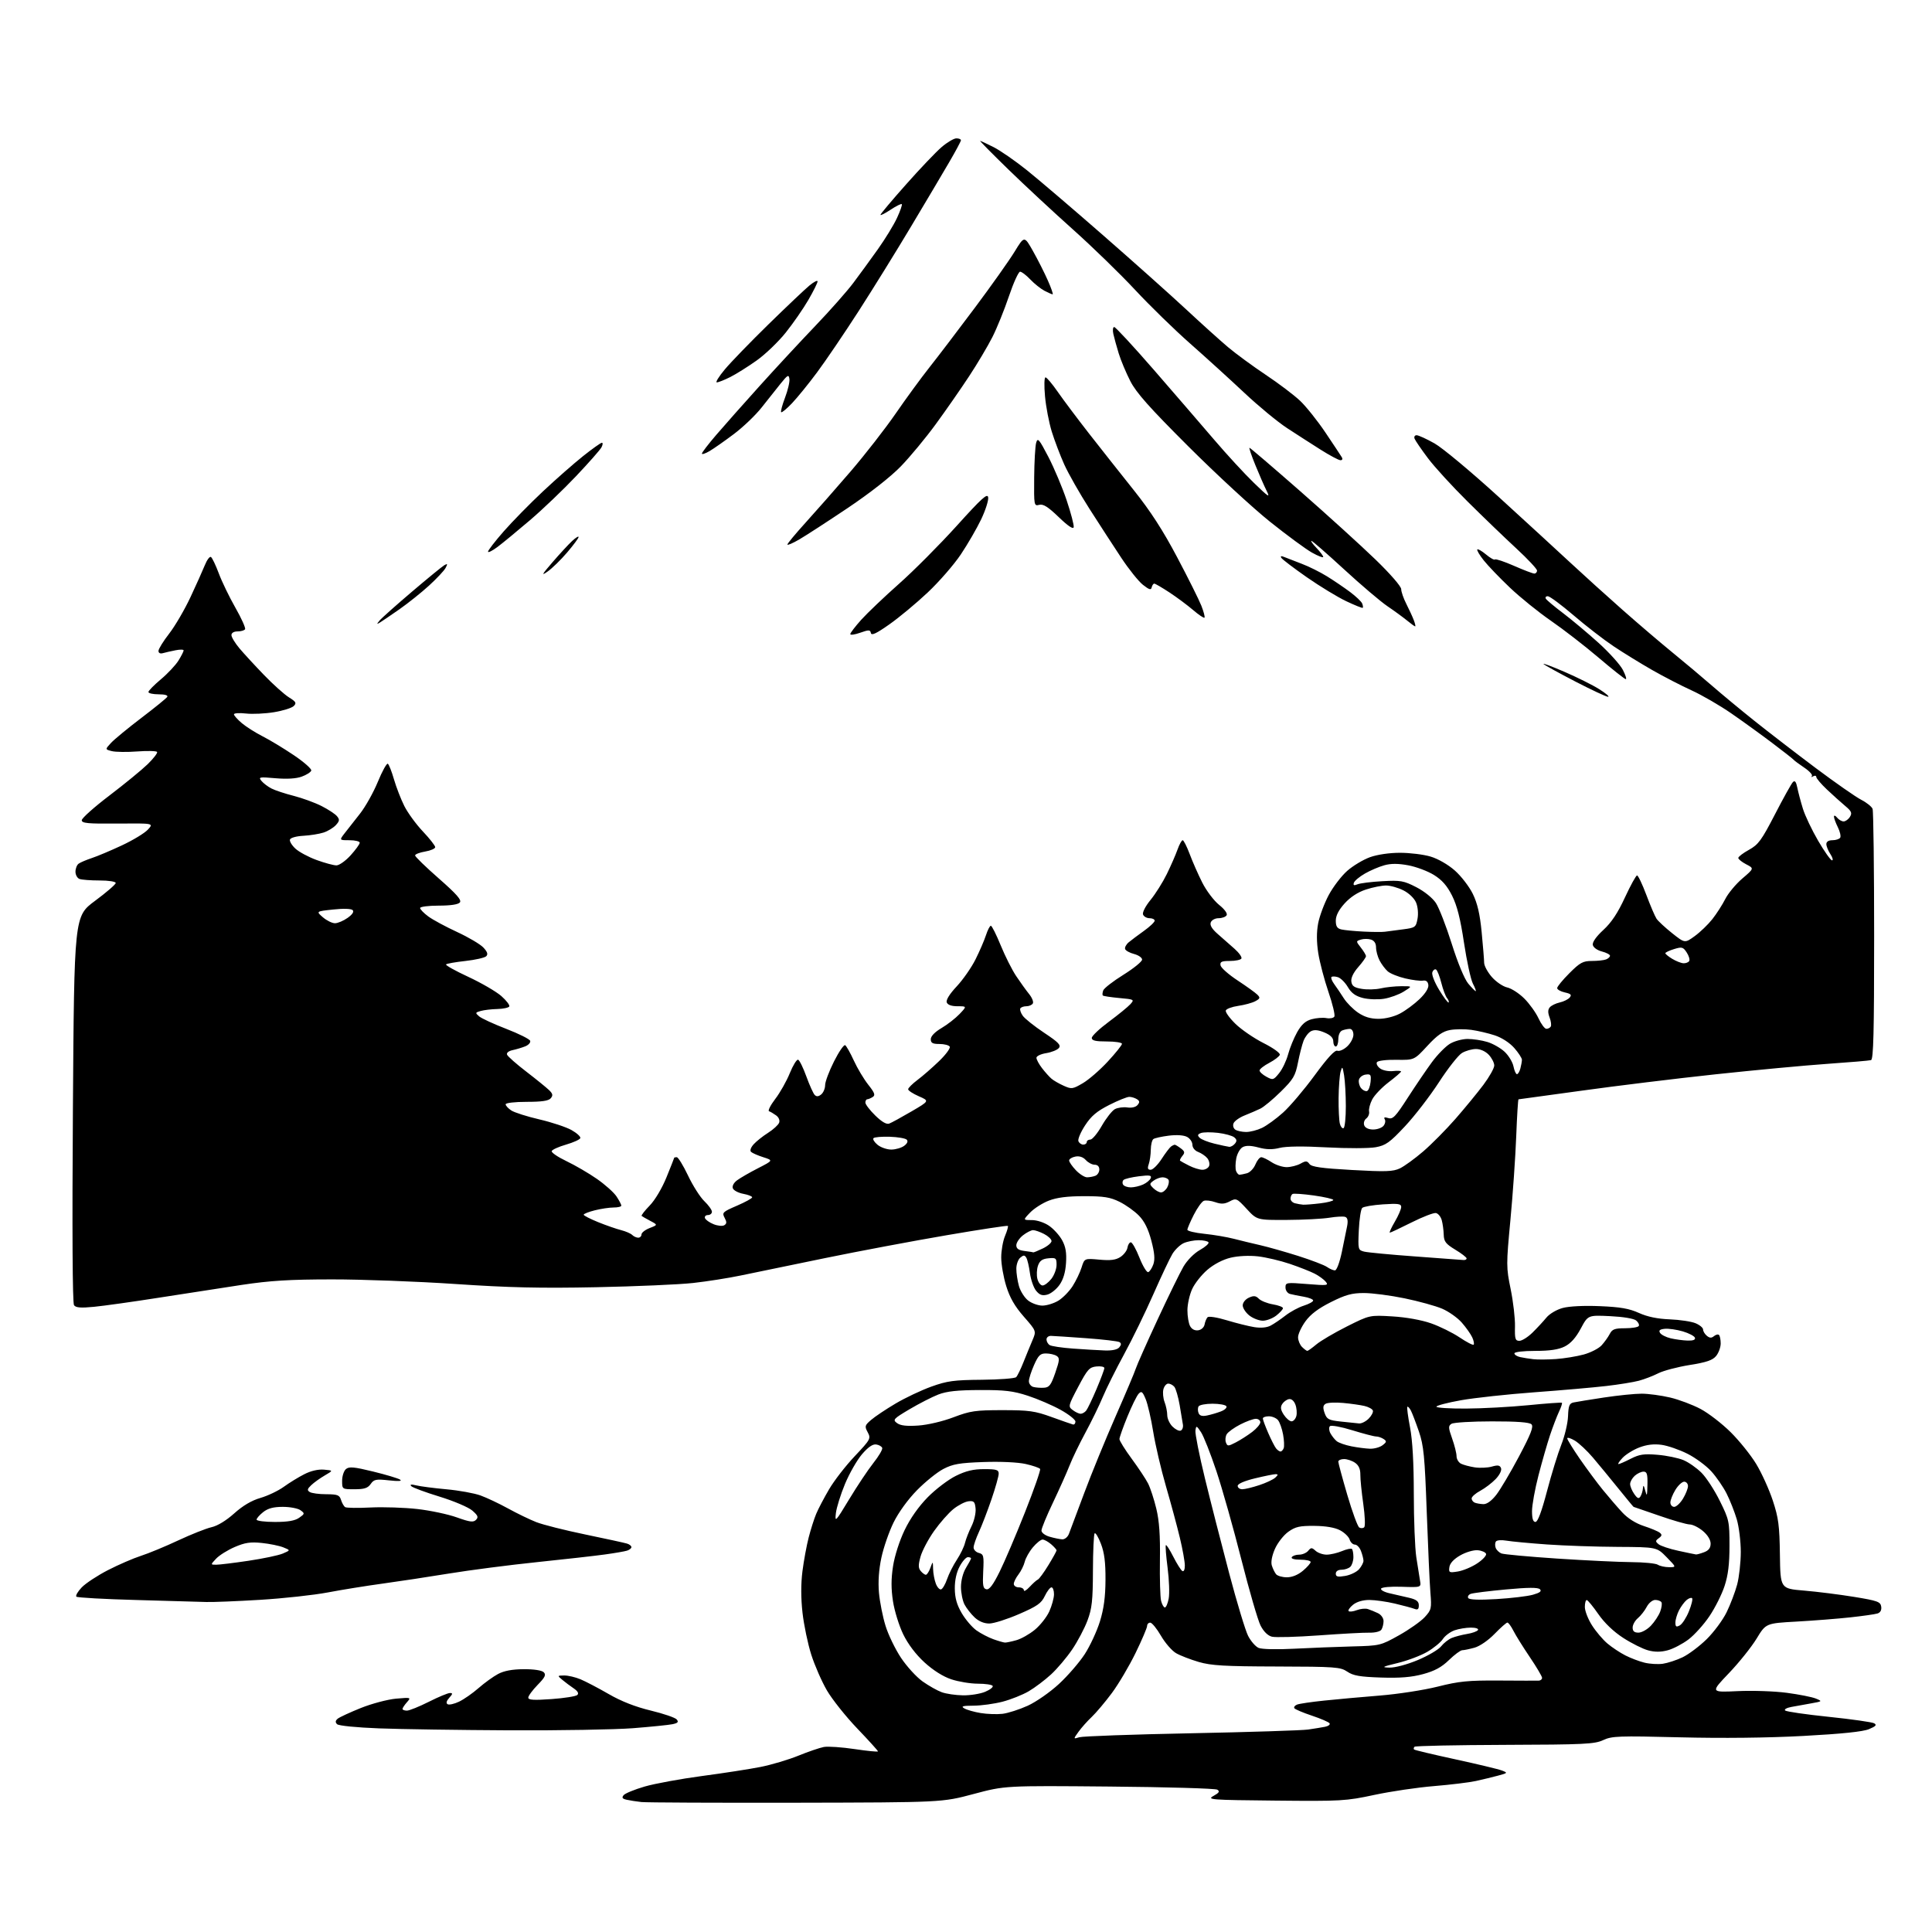 <?xml version="1.0" encoding="UTF-8" standalone="no"?>
<svg 
  version="1.1" 
  xmlns="http://www.w3.org/2000/svg" 
  xmlns:xlink="http://www.w3.org/1999/xlink" 
  xmlns:svg="http://www.w3.org/2000/svg"
  xmlns:rdf="http://www.w3.org/1999/02/22-rdf-syntax-ns#"
  xmlns:cc="http://creativecommons.org/ns#"
  xmlns:dc="http://purl.org/dc/elements/1.1/"
  viewBox="0 0 768 768"
  width="768"
  height="768"
>
<style>svg {background-color: white; }</style>"
<path stroke="none" fill="black" fill-rule="evenodd" d="M316.50,716.61C284.60,716.67 256.93,716.55 255.00,716.34C253.07,716.13 250.45,715.73 249.16,715.44C247.36,715.04 247.08,714.61 247.91,713.60C248.51,712.88 252.27,711.34 256.25,710.18C260.24,709.02 270.48,707.14 279.00,706.00C287.52,704.87 298.04,703.24 302.37,702.38C306.69,701.52 313.44,699.51 317.37,697.91C321.29,696.31 325.85,694.76 327.50,694.45C329.15,694.15 334.66,694.53 339.75,695.29C344.84,696.05 349.00,696.46 349.00,696.19C349.00,695.92 345.29,691.82 340.75,687.08C336.21,682.34 330.80,675.54 328.72,671.98C326.65,668.42 323.84,662.00 322.48,657.72C321.12,653.44 319.56,645.96 319.01,641.11C318.36,635.33 318.35,629.64 318.98,624.62C319.52,620.41 320.64,614.33 321.47,611.13C322.30,607.92 323.64,603.70 324.46,601.76C325.27,599.81 327.57,595.43 329.57,592.02C331.56,588.62 336.14,582.70 339.75,578.88C346.06,572.19 346.25,571.84 344.93,569.36C343.65,566.98 343.75,566.61 346.29,564.43C347.79,563.13 352.14,560.22 355.96,557.96C359.77,555.69 366.18,552.66 370.19,551.21C376.54,548.93 379.18,548.57 390.27,548.48C397.29,548.42 403.44,547.95 403.95,547.43C404.45,546.92 405.75,544.25 406.84,541.50C407.94,538.75 409.54,534.83 410.41,532.80C411.99,529.10 411.99,529.10 406.98,523.38C403.37,519.26 401.42,515.86 399.99,511.23C398.89,507.69 398.00,502.57 398.00,499.86C398.00,497.15 398.68,493.31 399.51,491.31C400.35,489.32 400.85,487.52 400.65,487.31C400.44,487.10 389.52,488.76 376.38,491.01C363.25,493.25 341.48,497.34 328.00,500.11C314.52,502.87 299.45,505.98 294.50,507.02C289.55,508.06 281.00,509.40 275.50,510.01C270.00,510.62 252.68,511.37 237.00,511.69C214.85,512.14 202.37,511.85 181.00,510.41C165.88,509.39 143.82,508.57 132.00,508.58C115.03,508.59 107.44,509.06 96.00,510.78C88.03,511.99 73.17,514.28 63.00,515.88C52.83,517.48 41.32,519.09 37.44,519.47C32.08,520.00 30.15,519.84 29.42,518.83C28.82,517.99 28.65,489.08 28.98,440.87C29.50,364.24 29.50,364.24 37.75,358.12C42.29,354.76 46.00,351.56 46.00,351.00C46.00,350.44 43.21,350.00 39.58,350.00C36.05,350.00 32.45,349.73 31.58,349.39C30.71,349.06 30.00,347.76 30.00,346.52C30.00,345.27 30.56,343.83 31.25,343.33C31.94,342.83 34.30,341.82 36.50,341.09C38.70,340.37 44.10,338.09 48.50,336.03C52.90,333.97 57.54,331.16 58.80,329.77C61.11,327.25 61.11,327.25 46.80,327.38C34.90,327.48 32.50,327.26 32.50,326.05C32.50,325.25 37.45,320.83 43.50,316.23C49.55,311.63 56.39,306.02 58.71,303.77C61.02,301.51 62.70,299.33 62.45,298.91C62.19,298.50 58.66,298.41 54.60,298.71C50.54,299.02 45.99,298.96 44.48,298.59C41.75,297.90 41.75,297.90 44.12,295.33C45.43,293.91 50.86,289.44 56.18,285.39C61.51,281.34 66.15,277.57 66.49,277.02C66.88,276.39 65.55,276.00 63.06,276.00C60.83,276.00 59.00,275.59 59.00,275.09C59.00,274.59 61.23,272.32 63.95,270.04C66.67,267.76 69.82,264.40 70.95,262.58C72.08,260.76 73.00,258.94 73.00,258.55C73.00,258.16 71.54,258.14 69.75,258.50C67.96,258.85 65.71,259.37 64.75,259.64C63.69,259.94 63.00,259.59 63.00,258.74C63.00,257.98 64.91,254.88 67.25,251.87C69.59,248.85 73.38,242.36 75.69,237.44C77.99,232.52 80.57,226.78 81.42,224.68C82.26,222.58 83.36,221.10 83.85,221.41C84.34,221.71 85.75,224.65 86.98,227.94C88.21,231.24 91.18,237.38 93.59,241.60C95.99,245.81 97.71,249.65 97.42,250.13C97.12,250.61 95.78,251.00 94.44,251.00C92.96,251.00 92.00,251.58 92.00,252.47C92.00,253.27 93.43,255.63 95.18,257.72C96.93,259.80 101.32,264.56 104.93,268.30C108.54,272.05 113.00,276.04 114.83,277.19C117.68,278.96 117.96,279.47 116.77,280.66C116.01,281.42 112.48,282.53 108.94,283.11C105.40,283.69 100.36,283.93 97.75,283.63C95.14,283.34 93.00,283.48 93.00,283.96C93.00,284.43 94.41,286.01 96.14,287.47C97.87,288.92 101.58,291.27 104.39,292.70C107.20,294.12 112.79,297.50 116.81,300.21C120.83,302.92 123.95,305.67 123.73,306.32C123.52,306.97 121.81,308.05 119.92,308.73C117.72,309.53 114.02,309.75 109.52,309.36C103.05,308.80 102.65,308.87 103.95,310.44C104.72,311.37 106.51,312.73 107.93,313.45C109.34,314.18 113.31,315.49 116.73,316.36C120.16,317.24 125.14,319.05 127.80,320.40C130.45,321.74 133.22,323.56 133.95,324.44C135.07,325.78 135.00,326.35 133.52,327.98C132.55,329.05 130.35,330.39 128.63,330.95C126.91,331.51 123.29,332.09 120.58,332.24C117.79,332.39 115.49,333.03 115.26,333.73C115.03,334.40 116.01,336.03 117.43,337.34C118.84,338.66 122.64,340.69 125.86,341.87C129.07,343.04 132.62,344.00 133.74,344.00C134.85,344.00 137.39,342.20 139.38,340.00C141.37,337.80 143.00,335.55 143.00,335.00C143.00,334.45 141.17,334.00 138.93,334.00C134.86,334.00 134.86,334.00 136.98,331.25C138.14,329.74 140.88,326.25 143.06,323.50C145.24,320.75 148.45,315.03 150.19,310.80C151.93,306.56 153.72,303.33 154.16,303.60C154.61,303.88 155.71,306.67 156.61,309.80C157.52,312.94 159.37,317.71 160.73,320.42C162.09,323.12 165.41,327.67 168.10,330.51C170.80,333.36 173.00,336.17 173.00,336.76C173.00,337.34 171.20,338.13 169.00,338.50C166.80,338.87 165.00,339.57 165.00,340.05C165.00,340.53 169.24,344.65 174.43,349.20C181.53,355.43 183.59,357.78 182.80,358.74C182.13,359.55 179.10,360.00 174.38,360.00C170.32,360.00 167.00,360.43 167.00,360.95C167.00,361.47 168.46,362.98 170.25,364.30C172.04,365.62 177.19,368.40 181.70,370.48C186.21,372.57 190.91,375.34 192.14,376.65C193.75,378.37 194.07,379.33 193.28,380.12C192.68,380.72 188.97,381.56 185.04,382.00C181.10,382.43 177.63,383.04 177.31,383.36C176.99,383.68 180.97,385.91 186.15,388.31C191.33,390.72 197.24,394.15 199.28,395.94C201.32,397.74 202.74,399.61 202.44,400.10C202.13,400.60 200.00,401.04 197.69,401.10C195.39,401.15 192.43,401.50 191.12,401.87C188.89,402.49 188.85,402.63 190.46,404.02C191.41,404.83 196.27,407.07 201.27,409.00C206.26,410.93 210.53,413.06 210.75,413.74C210.98,414.42 210.11,415.40 208.83,415.92C207.55,416.44 205.28,417.12 203.79,417.44C202.16,417.79 201.27,418.52 201.57,419.26C201.84,419.94 205.28,422.98 209.22,426.00C213.15,429.02 217.21,432.32 218.25,433.32C219.74,434.76 219.89,435.43 218.94,436.57C218.09,437.60 215.43,438.00 209.38,438.00C204.59,438.00 201.00,438.42 201.00,438.98C201.00,439.51 202.01,440.62 203.25,441.43C204.49,442.24 209.51,443.84 214.42,444.98C219.32,446.12 225.07,448.03 227.19,449.22C229.30,450.41 230.88,451.85 230.69,452.42C230.50,452.99 227.94,454.15 225.00,455.00C222.06,455.85 219.50,457.01 219.31,457.58C219.12,458.15 221.75,459.94 225.15,461.56C228.55,463.18 234.00,466.35 237.25,468.61C240.51,470.87 244.03,474.02 245.08,475.61C246.13,477.20 246.99,478.84 246.99,479.25C247.00,479.66 245.62,480.00 243.94,480.00C242.26,480.00 238.89,480.50 236.44,481.12C234.00,481.73 232.01,482.52 232.02,482.87C232.03,483.22 234.61,484.54 237.77,485.82C240.92,487.10 245.02,488.52 246.87,488.99C248.73,489.46 250.73,490.33 251.32,490.92C251.92,491.52 252.99,492.00 253.70,492.00C254.42,492.00 255.00,491.42 255.00,490.72C255.00,490.01 256.46,488.87 258.25,488.17C261.50,486.91 261.50,486.91 258.50,485.32C256.85,484.45 255.30,483.56 255.06,483.35C254.83,483.14 256.26,481.28 258.26,479.23C260.37,477.07 263.17,472.35 264.94,468.00C266.62,463.88 267.99,460.39 268.00,460.25C268.00,460.11 268.46,460.00 269.02,460.00C269.58,460.00 271.59,463.28 273.50,467.29C275.40,471.31 278.32,475.89 279.98,477.48C281.64,479.07 283.00,480.96 283.00,481.69C283.00,482.41 282.29,483.00 281.42,483.00C280.55,483.00 280.01,483.54 280.23,484.20C280.46,484.87 281.98,485.96 283.63,486.63C285.28,487.30 287.20,487.49 287.91,487.05C288.92,486.43 288.95,485.78 288.04,484.08C286.95,482.04 287.27,481.73 292.94,479.29C296.27,477.85 299.00,476.35 299.00,475.95C299.00,475.55 297.40,474.92 295.45,474.56C293.49,474.19 291.63,473.21 291.32,472.38C290.97,471.49 291.66,470.18 293.00,469.19C294.24,468.26 297.98,466.10 301.32,464.39C307.38,461.28 307.38,461.28 303.44,460.02C301.27,459.33 299.08,458.37 298.57,457.90C298.02,457.39 298.42,456.19 299.57,454.89C300.63,453.71 303.21,451.65 305.30,450.33C307.39,449.00 309.37,447.19 309.71,446.31C310.07,445.36 309.59,444.17 308.52,443.39C307.53,442.67 306.26,441.92 305.71,441.74C305.16,441.55 306.27,439.36 308.17,436.86C310.08,434.37 312.68,429.76 313.95,426.62C315.22,423.49 316.71,421.07 317.26,421.25C317.81,421.44 319.28,424.43 320.54,427.91C321.80,431.39 323.30,434.70 323.87,435.27C324.60,436.00 325.39,435.92 326.46,435.04C327.31,434.33 328.00,432.67 328.00,431.35C328.00,430.03 329.59,425.79 331.53,421.94C333.47,418.08 335.47,415.17 335.97,415.48C336.46,415.79 338.02,418.54 339.42,421.61C340.82,424.67 343.40,428.98 345.14,431.18C347.71,434.42 348.05,435.36 346.91,436.08C346.13,436.57 345.16,436.98 344.75,436.98C344.34,436.99 344.00,437.58 344.00,438.30C344.00,439.01 345.77,441.32 347.93,443.43C350.54,445.98 352.41,447.06 353.49,446.64C354.39,446.30 358.36,444.13 362.31,441.82C369.49,437.63 369.49,437.63 365.24,435.78C362.91,434.76 361.00,433.51 361.00,433.00C361.00,432.50 362.67,430.83 364.72,429.29C366.77,427.76 370.63,424.39 373.31,421.80C375.99,419.22 377.89,416.63 377.53,416.05C377.17,415.47 375.33,415.00 373.44,415.00C370.72,415.00 370.00,414.60 370.00,413.10C370.00,411.91 371.61,410.24 374.25,408.68C376.59,407.31 379.82,404.79 381.44,403.09C384.37,400.00 384.37,400.00 380.66,400.00C378.25,400.00 376.73,399.46 376.35,398.48C375.99,397.52 377.46,395.14 380.31,392.10C382.80,389.44 386.17,384.61 387.78,381.38C389.40,378.14 391.27,373.81 391.94,371.75C392.61,369.69 393.48,368.00 393.88,368.00C394.28,368.00 396.04,371.50 397.79,375.78C399.54,380.06 402.31,385.57 403.96,388.03C405.60,390.49 407.91,393.69 409.09,395.15C410.27,396.61 410.94,398.30 410.56,398.90C410.19,399.51 409.04,400.00 408.00,400.00C406.96,400.00 405.89,400.38 405.60,400.84C405.32,401.30 405.74,402.61 406.55,403.76C407.35,404.91 411.18,407.96 415.04,410.53C420.77,414.34 421.86,415.46 420.91,416.61C420.27,417.38 418.00,418.30 415.87,418.64C413.74,418.98 412.00,419.81 412.00,420.49C412.00,421.17 413.00,423.03 414.23,424.62C415.45,426.20 417.14,428.09 417.98,428.80C418.81,429.52 421.00,430.78 422.83,431.60C425.97,433.01 426.40,432.95 430.43,430.59C432.78,429.22 437.24,425.35 440.35,421.99C443.46,418.63 446.00,415.46 446.00,414.94C446.00,414.42 443.30,414.00 440.00,414.00C435.51,414.00 434.00,413.65 434.00,412.59C434.00,411.82 437.06,408.92 440.79,406.16C444.52,403.39 448.36,400.26 449.32,399.20C451.01,397.33 450.89,397.27 444.95,396.73C441.59,396.42 438.64,395.98 438.40,395.73C438.15,395.49 438.23,394.57 438.56,393.69C438.90,392.81 442.51,390.02 446.59,387.48C450.66,384.94 454.00,382.23 454.00,381.46C454.00,380.69 452.57,379.69 450.82,379.23C449.07,378.78 447.46,377.89 447.25,377.25C447.04,376.62 447.68,375.41 448.68,374.58C449.68,373.75 452.41,371.70 454.75,370.03C457.09,368.36 459.00,366.54 459.00,365.99C459.00,365.45 458.09,365.00 456.97,365.00C455.85,365.00 454.68,364.34 454.37,363.53C454.06,362.70 455.34,360.20 457.35,357.75C459.30,355.37 462.21,350.75 463.82,347.47C465.43,344.18 467.34,339.81 468.07,337.75C468.80,335.69 469.73,334.00 470.13,334.00C470.53,334.00 471.78,336.48 472.92,339.50C474.05,342.53 476.30,347.64 477.93,350.86C479.55,354.08 482.56,358.05 484.60,359.69C486.82,361.47 488.03,363.15 487.60,363.84C487.21,364.48 485.77,365.00 484.41,365.00C483.03,365.00 481.66,365.73 481.30,366.66C480.87,367.78 481.76,369.27 484.08,371.29C485.96,372.94 488.98,375.59 490.78,377.19C492.58,378.79 493.79,380.53 493.47,381.05C493.15,381.57 491.08,382.00 488.87,382.00C485.59,382.00 484.91,382.32 485.18,383.75C485.35,384.71 488.41,387.41 491.96,389.74C495.51,392.08 499.05,394.62 499.82,395.40C501.04,396.61 500.92,396.97 498.99,398.00C497.76,398.66 494.71,399.49 492.21,399.85C489.71,400.21 487.49,401.04 487.27,401.69C487.05,402.34 488.80,404.75 491.16,407.04C493.52,409.33 498.53,412.75 502.29,414.65C506.12,416.58 508.96,418.62 508.75,419.30C508.53,419.96 506.65,421.40 504.56,422.50C502.47,423.60 500.73,424.95 500.70,425.50C500.66,426.05 501.87,427.18 503.38,428.00C506.01,429.44 506.23,429.37 508.48,426.59C509.77,424.99 511.38,421.62 512.05,419.09C512.72,416.57 514.34,412.61 515.65,410.29C517.38,407.24 518.96,405.83 521.39,405.16C523.24,404.65 525.88,404.45 527.26,404.71C528.64,404.97 530.06,404.71 530.42,404.12C530.79,403.54 529.73,399.11 528.07,394.28C526.42,389.45 524.60,382.52 524.03,378.88C523.34,374.44 523.33,370.53 523.99,367.03C524.54,364.16 526.42,359.12 528.17,355.83C529.92,352.55 533.24,348.20 535.54,346.18C537.84,344.15 541.92,341.71 544.61,340.74C547.53,339.70 552.35,338.99 556.57,339.00C560.46,339.00 565.90,339.67 568.67,340.50C571.61,341.37 575.62,343.67 578.30,346.03C580.82,348.25 584.04,352.43 585.45,355.30C587.30,359.09 588.28,363.30 588.98,370.52C589.51,376.01 589.96,381.50 589.97,382.72C589.99,383.93 591.37,386.49 593.04,388.39C594.71,390.30 597.46,392.16 599.14,392.53C600.83,392.90 603.89,394.89 605.94,396.94C608.00,399.00 610.54,402.54 611.59,404.82C612.64,407.09 614.04,408.96 614.69,408.97C615.35,408.99 616.14,408.59 616.45,408.08C616.76,407.58 616.55,405.95 615.99,404.46C615.26,402.57 615.28,401.36 616.05,400.44C616.65,399.72 618.43,398.85 620.00,398.50C621.57,398.15 623.36,397.27 623.98,396.53C624.86,395.46 624.46,395.04 622.05,394.51C620.37,394.14 619.00,393.36 619.00,392.78C619.00,392.19 621.19,389.53 623.86,386.86C628.07,382.64 629.25,382.00 632.78,382.00C635.01,382.00 637.55,381.73 638.42,381.39C639.29,381.06 640.00,380.40 640.00,379.92C640.00,379.45 638.54,378.68 636.75,378.22C634.88,377.73 633.36,376.62 633.16,375.61C632.95,374.52 634.56,372.24 637.36,369.67C640.57,366.72 643.09,362.93 645.94,356.75C648.17,351.94 650.33,348.00 650.76,348.00C651.19,348.00 652.85,351.49 654.45,355.75C656.05,360.01 657.87,364.27 658.49,365.20C659.12,366.14 661.90,368.72 664.68,370.94C669.75,374.97 669.75,374.97 673.69,372.11C675.86,370.54 679.00,367.51 680.68,365.38C682.36,363.25 684.68,359.64 685.83,357.36C686.99,355.08 690.04,351.41 692.62,349.21C697.30,345.21 697.30,345.21 694.15,343.58C692.42,342.68 691.00,341.54 691.00,341.05C691.00,340.55 692.91,339.10 695.25,337.81C698.98,335.75 700.24,334.03 705.57,323.72C708.90,317.26 712.12,311.48 712.71,310.89C713.49,310.11 713.99,310.75 714.47,313.15C714.84,314.99 715.84,318.75 716.69,321.50C717.54,324.25 720.27,329.99 722.76,334.25C725.25,338.51 727.72,342.00 728.26,342.00C728.79,342.00 728.50,340.89 727.62,339.54C726.73,338.18 726.00,336.38 726.00,335.54C726.00,334.57 726.91,334.00 728.44,334.00C729.78,334.00 731.16,333.54 731.51,332.99C731.85,332.43 731.43,330.56 730.57,328.83C729.71,327.11 729.01,325.20 729.03,324.60C729.05,323.99 729.61,324.19 730.28,325.03C730.95,325.86 732.13,326.54 732.89,326.53C733.66,326.51 734.78,325.69 735.39,324.69C736.31,323.19 735.99,322.45 733.50,320.38C731.85,319.00 728.59,316.07 726.25,313.86C723.91,311.65 722.00,309.40 722.00,308.86C722.00,308.32 721.44,308.21 720.75,308.60C720.06,309.00 719.84,308.95 720.24,308.50C720.65,308.05 719.30,306.55 717.24,305.16C715.19,303.78 713.27,302.37 713.00,302.02C712.73,301.67 708.90,298.67 704.50,295.35C700.10,292.03 692.78,286.73 688.23,283.59C683.68,280.44 676.58,276.33 672.46,274.45C668.34,272.57 661.27,268.92 656.74,266.33C652.21,263.74 645.33,259.51 641.45,256.92C637.57,254.33 630.40,248.79 625.52,244.60C620.64,240.42 616.03,237.00 615.26,237.00C614.50,237.00 614.17,237.46 614.51,238.02C614.86,238.58 617.95,241.17 621.39,243.77C624.82,246.37 631.12,251.65 635.39,255.50C639.65,259.35 644.02,264.19 645.09,266.25C646.16,268.31 646.69,269.99 646.27,269.98C645.85,269.97 641.00,266.14 635.50,261.46C630.00,256.78 621.47,250.18 616.55,246.79C611.63,243.40 604.29,237.47 600.24,233.62C596.18,229.77 591.49,224.88 589.81,222.76C588.13,220.64 586.98,218.69 587.25,218.41C587.53,218.14 589.09,219.05 590.74,220.43C592.38,221.81 593.97,222.70 594.27,222.40C594.57,222.09 597.97,223.23 601.83,224.92C605.68,226.62 609.32,228.00 609.92,228.00C610.51,228.00 611.00,227.47 611.00,226.82C611.00,226.17 607.32,222.23 602.82,218.07C598.31,213.91 589.63,205.55 583.52,199.50C577.40,193.45 570.25,185.64 567.63,182.14C565.00,178.65 562.62,175.16 562.32,174.39C562.02,173.62 562.39,173.01 563.14,173.01C563.89,173.02 567.09,174.48 570.25,176.26C573.41,178.04 584.87,187.60 595.72,197.50C606.57,207.40 619.51,219.28 624.47,223.89C629.44,228.51 638.67,236.86 645.00,242.45C651.33,248.04 660.33,255.72 665.00,259.52C669.67,263.33 676.65,269.18 680.50,272.54C684.35,275.89 692.00,282.23 697.50,286.62C703.00,291.01 713.91,299.41 721.74,305.28C729.58,311.15 737.74,316.84 739.87,317.93C742.01,319.02 744.03,320.65 744.38,321.54C744.72,322.43 745.00,345.19 745.00,372.11C745.00,410.42 744.73,421.14 743.75,421.42C743.06,421.62 735.30,422.28 726.50,422.89C717.70,423.50 697.67,425.37 682.00,427.05C666.33,428.73 642.36,431.66 628.73,433.56C615.11,435.45 603.82,437.00 603.63,437.00C603.44,437.00 603.03,443.64 602.72,451.75C602.41,459.86 601.37,474.82 600.41,484.99C598.73,502.81 598.73,503.79 600.52,512.49C601.53,517.44 602.30,524.09 602.23,527.25C602.11,532.26 602.34,533.00 603.98,533.00C605.01,533.00 607.35,531.53 609.18,529.74C611.01,527.94 613.49,525.27 614.70,523.79C615.94,522.27 618.76,520.60 621.20,519.94C623.78,519.24 629.70,518.95 636.00,519.22C644.09,519.55 647.65,520.17 651.50,521.92C654.87,523.44 658.86,524.27 663.74,524.46C667.72,524.62 672.33,525.31 673.99,526.00C675.64,526.68 677.00,527.81 677.00,528.50C677.00,529.19 677.67,530.32 678.50,531.00C679.61,531.92 680.35,531.96 681.34,531.13C682.08,530.52 682.98,530.31 683.34,530.68C683.70,531.04 684.00,532.56 684.00,534.06C684.00,535.55 683.19,537.78 682.21,538.99C680.82,540.71 678.43,541.53 671.65,542.61C666.83,543.39 661.22,544.87 659.19,545.90C657.15,546.94 653.69,548.27 651.49,548.86C649.30,549.44 643.45,550.39 638.50,550.96C633.55,551.54 620.73,552.66 610.00,553.45C599.27,554.24 586.11,555.67 580.75,556.62C575.39,557.58 571.00,558.73 571.00,559.18C571.00,559.63 576.29,559.97 582.75,559.93C589.21,559.90 600.35,559.29 607.50,558.59C614.65,557.88 620.67,557.45 620.88,557.62C621.09,557.79 620.57,559.41 619.71,561.21C618.86,563.02 617.27,567.20 616.16,570.50C615.06,573.80 613.00,580.98 611.58,586.45C610.16,591.93 609.00,598.34 609.00,600.70C609.00,603.68 609.42,605.00 610.37,605.00C611.28,605.00 612.82,600.90 614.96,592.75C616.73,586.01 619.30,577.69 620.66,574.25C622.02,570.81 623.22,565.73 623.32,562.96C623.47,558.82 623.85,557.85 625.50,557.50C626.60,557.26 632.05,556.38 637.62,555.53C643.18,554.69 649.93,554.01 652.62,554.01C655.30,554.02 660.38,554.71 663.91,555.54C667.43,556.37 672.88,558.42 676.01,560.09C679.15,561.76 684.53,565.91 687.97,569.32C691.41,572.73 695.99,578.43 698.14,581.99C700.30,585.55 703.25,592.07 704.71,596.48C706.98,603.37 707.38,606.40 707.54,618.00C707.73,631.50 707.73,631.50 717.11,632.28C722.28,632.71 731.23,633.84 737.00,634.78C746.37,636.31 747.53,636.73 747.81,638.66C748.01,640.06 747.47,641.03 746.31,641.39C745.31,641.70 740.45,642.39 735.50,642.93C730.55,643.47 720.98,644.22 714.24,644.60C701.97,645.28 701.97,645.28 698.27,651.38C696.23,654.73 691.28,660.92 687.26,665.12C679.96,672.76 679.96,672.76 690.73,672.25C696.65,671.97 705.46,672.27 710.30,672.92C715.14,673.56 720.32,674.59 721.80,675.19C724.47,676.29 724.44,676.31 720.00,677.11C717.52,677.56 713.98,678.20 712.12,678.53C710.26,678.87 709.14,679.50 709.62,679.95C710.10,680.40 717.92,681.53 727.00,682.47C736.08,683.41 744.17,684.57 745.00,685.03C746.16,685.69 745.71,686.21 742.96,687.36C740.57,688.37 732.14,689.24 716.96,690.06C702.74,690.83 684.70,691.03 667.79,690.61C643.42,690.00 640.74,690.10 637.29,691.72C633.90,693.31 629.81,693.51 598.22,693.61C578.82,693.68 562.65,694.01 562.30,694.36C561.95,694.71 561.87,695.20 562.12,695.45C562.36,695.70 569.75,697.46 578.53,699.36C587.31,701.27 595.62,703.26 597.00,703.79C599.43,704.73 599.39,704.79 595.50,705.84C593.30,706.43 589.34,707.39 586.71,707.97C584.08,708.55 576.58,709.46 570.05,710.00C563.52,710.53 552.85,712.11 546.34,713.50C535.05,715.92 533.22,716.03 507.00,715.77C481.16,715.52 479.67,715.40 482.39,713.90C484.64,712.65 484.97,712.10 483.89,711.42C483.13,710.94 463.82,710.38 441.00,710.18C399.50,709.81 399.50,709.81 387.00,713.15C374.50,716.49 374.50,716.49 316.50,716.61zM429.06,690.58C430.40,690.17 450.40,689.45 473.50,689.00C496.60,688.54 517.52,687.87 520.00,687.52C522.48,687.16 525.53,686.66 526.79,686.41C528.05,686.15 528.83,685.54 528.53,685.05C528.23,684.56 525.06,683.19 521.50,682.00C517.94,680.81 514.79,679.48 514.52,679.03C514.24,678.58 514.74,677.93 515.64,677.59C516.53,677.24 521.37,676.53 526.38,676.01C531.40,675.48 541.35,674.59 548.50,674.01C555.65,673.44 566.00,671.84 571.50,670.46C580.04,668.31 583.61,667.96 596.00,668.04C603.98,668.10 611.06,668.11 611.75,668.07C612.44,668.03 613.00,667.53 613.00,666.97C613.00,666.40 610.80,662.68 608.12,658.72C605.44,654.75 602.50,650.04 601.60,648.25C600.69,646.46 599.62,645.00 599.21,645.00C598.80,645.00 596.52,647.02 594.13,649.48C591.61,652.08 588.25,654.39 586.14,654.98C584.14,655.53 581.94,655.99 581.25,655.99C580.56,656.00 578.20,657.75 575.99,659.89C573.05,662.75 570.30,664.24 565.68,665.49C561.09,666.73 556.56,667.10 548.94,666.85C540.57,666.57 537.92,666.11 535.57,664.51C532.84,662.67 530.86,662.52 507.57,662.46C486.79,662.41 481.47,662.10 476.50,660.65C473.21,659.68 469.16,658.12 467.50,657.16C465.85,656.20 463.15,653.09 461.50,650.24C459.85,647.40 457.94,645.05 457.25,645.03C456.56,645.02 456.00,645.60 456.00,646.32C456.00,647.05 453.94,651.88 451.42,657.06C448.89,662.24 444.66,669.41 442.00,672.99C439.34,676.57 435.73,680.85 433.99,682.50C432.24,684.15 429.87,686.81 428.72,688.42C426.63,691.33 426.63,691.33 429.06,690.58zM202.60,687.83C182.75,687.73 159.43,687.39 150.78,687.06C141.74,686.72 134.61,686.01 133.99,685.39C133.22,684.62 133.30,684.00 134.24,683.21C134.97,682.61 139.13,680.69 143.48,678.94C147.84,677.20 154.12,675.54 157.45,675.24C163.41,674.72 163.47,674.74 161.75,676.68C160.79,677.77 160.00,678.96 160.00,679.33C160.00,679.70 160.79,680.00 161.75,680.00C162.71,680.00 166.62,678.42 170.44,676.50C174.26,674.57 178.04,673.00 178.85,673.00C180.04,673.00 179.99,673.35 178.59,674.90C177.48,676.13 177.24,677.03 177.92,677.45C178.50,677.81 180.55,677.36 182.46,676.45C184.38,675.54 187.87,673.11 190.23,671.04C192.58,668.98 196.07,666.46 198.00,665.43C200.38,664.16 203.64,663.56 208.20,663.53C212.27,663.51 215.39,663.99 216.15,664.75C217.15,665.75 216.67,666.76 213.70,669.79C211.67,671.88 210.00,674.14 210.00,674.83C210.00,675.78 212.19,675.92 219.25,675.41C224.34,675.05 228.95,674.31 229.50,673.78C230.16,673.14 229.67,672.25 228.05,671.15C226.71,670.24 224.68,668.73 223.55,667.78C221.52,666.08 221.52,666.07 224.28,666.03C225.81,666.01 228.74,666.70 230.78,667.55C232.83,668.41 237.88,671.05 242.00,673.43C246.99,676.31 252.59,678.51 258.71,679.98C263.78,681.21 268.41,682.79 269.01,683.51C269.85,684.52 269.46,684.95 267.30,685.40C265.76,685.72 258.70,686.43 251.60,686.99C244.51,687.54 222.46,687.92 202.60,687.83zM398.50,681.27C400.70,681.01 405.21,679.56 408.52,678.06C411.86,676.54 417.39,672.69 420.94,669.41C424.46,666.16 429.08,660.82 431.21,657.54C433.33,654.26 436.04,648.41 437.24,644.54C438.79,639.50 439.42,634.80 439.45,628.00C439.49,621.05 439.00,617.21 437.64,613.69C436.62,611.04 435.50,609.17 435.14,609.52C434.79,609.88 434.48,616.54 434.46,624.33C434.42,636.28 434.08,639.39 432.28,644.20C431.10,647.34 428.37,652.51 426.20,655.70C424.04,658.89 420.26,663.35 417.82,665.60C415.37,667.85 411.38,670.87 408.94,672.30C406.50,673.73 401.82,675.59 398.54,676.45C395.26,677.30 390.09,678.01 387.04,678.03C382.64,678.05 381.88,678.28 383.33,679.12C384.34,679.71 387.26,680.54 389.83,680.96C392.40,681.39 396.30,681.52 398.50,681.27zM382.78,673.92C385.69,673.97 389.66,673.33 391.60,672.52C393.55,671.71 394.90,670.65 394.60,670.16C394.30,669.68 391.66,669.29 388.72,669.29C385.78,669.29 381.04,668.51 378.18,667.56C374.89,666.47 370.97,663.99 367.51,660.84C364.04,657.66 360.96,653.59 359.05,649.67C357.40,646.28 355.57,640.38 354.98,636.57C354.21,631.59 354.21,627.64 355.00,622.57C355.63,618.48 357.57,612.45 359.60,608.23C361.82,603.61 365.18,598.84 368.80,595.16C371.93,591.98 376.95,588.17 379.95,586.69C383.97,584.70 386.91,584.00 391.20,584.00C396.13,584.00 397.00,584.27 397.00,585.81C397.00,586.81 395.70,591.42 394.11,596.06C392.52,600.70 390.28,606.52 389.13,609.00C387.98,611.48 387.03,614.24 387.02,615.13C387.01,616.03 387.94,617.01 389.09,617.31C391.01,617.81 391.16,618.45 390.84,624.65C390.56,630.30 390.77,631.50 392.13,631.77C393.28,632.00 394.80,629.98 397.36,624.80C399.35,620.78 403.90,610.13 407.46,601.12C411.03,592.11 413.73,584.37 413.46,583.93C413.19,583.50 410.59,582.60 407.68,581.95C404.57,581.26 397.70,580.94 390.95,581.18C381.39,581.52 378.76,581.98 375.00,583.94C372.52,585.23 367.80,589.04 364.50,592.40C360.90,596.07 357.18,601.21 355.20,605.23C353.39,608.92 351.21,615.21 350.36,619.22C349.35,623.96 349.02,628.81 349.40,633.13C349.73,636.78 350.90,642.70 352.01,646.28C353.11,649.87 355.90,655.61 358.19,659.05C360.49,662.49 364.34,666.69 366.75,668.40C369.16,670.10 372.56,672.03 374.32,672.67C376.07,673.32 379.88,673.88 382.78,673.92zM552.32,662.90C554.53,662.96 559.27,661.70 563.57,659.91C567.66,658.20 571.84,655.75 572.86,654.45C573.89,653.15 575.80,651.64 577.11,651.11C578.42,650.57 581.17,649.86 583.21,649.52C585.26,649.19 587.20,648.49 587.52,647.96C587.86,647.42 586.64,647.00 584.71,647.00C582.83,647.00 579.91,647.48 578.22,648.07C576.52,648.67 574.43,650.22 573.57,651.53C572.72,652.84 569.93,655.13 567.38,656.62C564.83,658.12 559.54,660.12 555.62,661.07C549.45,662.56 549.01,662.81 552.32,662.90zM661.00,661.37C662.92,661.09 666.45,659.94 668.84,658.80C671.23,657.66 675.54,654.43 678.41,651.62C681.28,648.80 684.86,643.97 686.37,640.87C687.88,637.77 689.76,632.82 690.55,629.87C691.33,626.92 691.98,621.09 691.99,616.93C691.99,612.77 691.27,606.92 690.39,603.93C689.50,600.94 687.69,596.35 686.35,593.71C685.02,591.08 682.29,587.11 680.27,584.88C678.26,582.66 674.00,579.51 670.80,577.90C667.59,576.28 662.96,574.68 660.49,574.34C657.42,573.92 654.62,574.26 651.65,575.39C649.26,576.30 646.26,578.16 644.98,579.53C643.70,580.89 642.97,582.00 643.37,582.00C643.76,582.00 645.96,581.04 648.25,579.87C651.71,578.11 653.53,577.84 658.96,578.31C662.56,578.61 667.17,579.57 669.22,580.43C671.26,581.29 674.49,583.55 676.39,585.46C678.29,587.36 681.57,592.40 683.67,596.66C687.34,604.07 687.50,604.81 687.50,614.45C687.50,621.72 686.96,626.15 685.54,630.47C684.47,633.75 681.77,639.14 679.54,642.44C677.32,645.75 673.57,649.91 671.21,651.70C668.85,653.48 665.13,655.43 662.96,656.01C660.21,656.75 657.83,656.76 655.16,656.04C653.05,655.48 648.60,653.25 645.27,651.10C641.42,648.61 637.81,645.16 635.36,641.63C633.24,638.57 631.16,636.06 630.75,636.04C630.34,636.02 630.00,637.26 630.00,638.80C630.00,640.35 631.27,643.62 632.83,646.07C634.39,648.53 637.15,651.79 638.97,653.32C640.78,654.85 644.00,656.98 646.12,658.06C648.24,659.14 651.66,660.44 653.73,660.94C655.81,661.45 659.08,661.64 661.00,661.37zM514.50,655.39C521.10,655.05 531.50,654.64 537.61,654.48C548.55,654.20 548.83,654.13 556.11,650.06C560.17,647.79 564.77,644.55 566.33,642.86C569.00,639.96 569.13,639.41 568.61,633.14C568.31,629.49 567.66,615.02 567.15,601.00C566.35,578.79 565.95,574.66 564.02,569.00C562.79,565.42 561.35,561.67 560.82,560.66C560.28,559.65 559.66,559.01 559.43,559.23C559.21,559.46 559.70,563.14 560.51,567.41C561.50,572.54 562.00,581.51 562.01,593.84C562.01,604.10 562.46,615.42 563.00,619.00C563.54,622.58 564.21,626.74 564.47,628.27C564.96,631.03 564.96,631.03 557.23,630.77C552.80,630.61 549.29,630.93 549.00,631.50C548.73,632.05 550.30,632.90 552.50,633.38C554.70,633.87 558.19,634.67 560.25,635.17C563.08,635.86 564.00,636.58 564.00,638.15C564.00,639.71 563.57,640.05 562.25,639.54C561.29,639.17 557.80,638.23 554.50,637.45C551.20,636.67 546.64,636.02 544.36,636.01C541.75,636.01 539.35,636.71 537.86,637.91C536.56,638.97 535.78,640.10 536.11,640.44C536.45,640.78 537.91,640.61 539.35,640.06C540.80,639.51 542.77,639.31 543.74,639.62C544.71,639.93 546.51,640.67 547.75,641.26C549.03,641.87 549.99,643.24 549.98,644.42C549.98,645.56 549.60,647.08 549.14,647.80C548.68,648.54 546.62,649.06 544.41,649.01C542.26,648.95 533.23,649.44 524.33,650.09C515.44,650.73 507.01,650.97 505.60,650.61C503.97,650.20 502.31,648.57 501.08,646.16C500.02,644.07 496.59,632.27 493.46,619.93C490.34,607.59 485.87,591.79 483.54,584.80C481.21,577.82 478.45,570.84 477.41,569.30C475.61,566.62 475.51,566.60 475.20,568.68C475.03,569.87 476.72,578.42 478.98,587.68C481.23,596.93 485.58,613.93 488.63,625.46C491.68,636.99 495.06,648.15 496.13,650.26C497.21,652.37 499.08,654.53 500.30,655.06C501.58,655.62 507.52,655.76 514.50,655.39zM399.50,652.95C400.05,652.97 402.07,652.55 404.00,652.01C405.93,651.48 409.25,649.60 411.38,647.84C413.51,646.08 416.09,642.81 417.11,640.57C418.12,638.33 418.97,635.26 418.98,633.75C418.99,632.24 418.54,631.00 417.98,631.00C417.42,631.00 416.23,632.55 415.32,634.45C413.94,637.35 412.30,638.50 405.09,641.62C400.36,643.67 395.05,645.36 393.28,645.37C391.21,645.39 389.11,644.52 387.43,642.95C385.99,641.60 384.18,639.28 383.40,637.80C382.63,636.31 382.00,633.16 382.00,630.80C382.01,628.27 382.83,625.15 384.00,623.23C385.10,621.43 386.00,619.74 386.00,619.48C386.00,619.21 385.43,619.00 384.73,619.00C384.03,619.00 382.56,620.65 381.48,622.68C380.21,625.03 379.52,628.20 379.55,631.50C379.59,635.22 380.35,637.91 382.30,641.25C383.79,643.79 386.42,646.87 388.14,648.10C389.86,649.33 392.90,650.91 394.89,651.62C396.87,652.33 398.95,652.93 399.50,652.95zM651.31,649.00C652.59,649.00 654.81,647.76 656.25,646.25C657.69,644.74 659.35,642.22 659.94,640.67C660.53,639.11 660.76,637.42 660.45,636.92C660.14,636.41 659.02,636.00 657.97,636.00C656.89,636.00 655.41,637.21 654.60,638.75C653.81,640.26 652.22,642.28 651.08,643.24C649.94,644.20 649.00,645.88 649.00,646.99C649.00,648.42 649.66,649.00 651.31,649.00zM667.75,646.11C668.71,645.59 670.34,643.07 671.37,640.53C672.40,637.99 672.97,635.64 672.64,635.31C672.32,634.98 671.33,635.31 670.46,636.03C669.58,636.76 668.22,638.60 667.43,640.13C666.65,641.65 666.00,643.84 666.00,644.99C666.00,646.67 666.34,646.89 667.75,646.11zM463.06,639.00C463.53,639.00 464.21,637.39 464.58,635.43C464.95,633.47 464.75,627.99 464.14,623.25C463.53,618.52 463.21,614.45 463.45,614.22C463.68,613.99 465.01,616.06 466.41,618.83C467.82,621.60 469.42,624.14 469.98,624.49C470.58,624.86 471.00,623.96 470.99,622.31C470.99,620.76 470.10,615.80 469.01,611.28C467.93,606.75 465.44,597.55 463.49,590.83C461.54,584.12 459.26,574.36 458.42,569.15C457.58,563.95 456.23,558.10 455.42,556.16C454.16,553.14 453.75,552.83 452.61,554.06C451.88,554.85 449.86,558.96 448.14,563.18C446.41,567.40 445.00,571.40 445.00,572.06C445.00,572.72 447.19,576.24 449.87,579.88C452.55,583.52 455.48,587.94 456.38,589.71C457.28,591.48 458.75,595.98 459.65,599.71C460.83,604.59 461.23,610.33 461.09,620.10C460.98,627.58 461.19,634.89 461.55,636.35C461.92,637.81 462.60,639.00 463.06,639.00zM82.00,636.82C79.53,636.73 67.06,636.37 54.29,636.03C41.53,635.69 30.76,635.09 30.36,634.70C29.97,634.30 30.92,632.65 32.48,631.02C34.04,629.39 38.74,626.30 42.91,624.15C47.08,622.01 52.98,619.45 56.00,618.48C59.02,617.51 65.71,614.75 70.84,612.34C75.98,609.94 81.94,607.57 84.07,607.09C86.46,606.56 89.94,604.44 93.09,601.61C96.51,598.54 100.00,596.47 103.53,595.45C106.44,594.60 110.61,592.62 112.79,591.04C114.97,589.46 118.64,587.20 120.95,586.03C123.60,584.67 126.49,584.01 128.82,584.21C132.50,584.53 132.50,584.53 129.09,586.52C127.22,587.61 124.80,589.34 123.73,590.37C122.13,591.88 122.02,592.40 123.13,593.10C123.88,593.58 126.83,593.98 129.68,593.98C134.18,594.00 134.96,594.30 135.57,596.25C135.95,597.49 136.69,598.77 137.21,599.11C137.73,599.44 142.28,599.51 147.33,599.25C152.37,599.00 160.73,599.28 165.91,599.86C171.09,600.45 178.16,601.95 181.63,603.20C186.80,605.05 188.17,605.23 189.22,604.16C190.26,603.10 189.99,602.42 187.74,600.47C186.22,599.15 180.40,596.68 174.74,594.94C169.11,593.22 164.05,591.34 163.50,590.78C162.81,590.07 163.44,589.97 165.50,590.47C167.15,590.87 172.55,591.57 177.50,592.02C182.45,592.47 188.52,593.57 190.99,594.46C193.46,595.35 198.40,597.68 201.96,599.64C205.52,601.60 210.56,604.04 213.16,605.06C215.76,606.09 224.56,608.31 232.70,609.99C240.84,611.68 248.29,613.30 249.25,613.60C250.21,613.89 251.00,614.52 251.00,615.00C251.00,615.48 250.21,616.11 249.25,616.41C248.29,616.71 244.35,617.39 240.50,617.92C236.65,618.46 224.50,619.83 213.50,620.97C202.50,622.11 186.75,624.15 178.50,625.50C170.25,626.85 158.32,628.66 152.00,629.52C145.68,630.38 135.94,631.95 130.36,633.01C124.78,634.07 112.63,635.40 103.36,635.96C94.09,636.52 84.47,636.91 82.00,636.82zM594.90,635.66C600.73,635.31 607.24,634.54 609.37,633.93C612.13,633.15 612.93,632.53 612.16,631.76C611.39,630.99 607.54,631.01 598.66,631.83C591.83,632.46 585.51,633.25 584.62,633.59C583.74,633.93 583.30,634.68 583.65,635.25C584.07,635.93 587.97,636.07 594.90,635.66zM409.32,630.79C410.59,629.41 412.06,628.11 412.57,627.89C413.08,627.68 414.96,625.11 416.75,622.18C418.54,619.26 420.00,616.61 420.00,616.30C420.00,615.99 419.03,614.89 417.85,613.87C416.66,612.84 415.13,612.00 414.44,612.00C413.74,612.00 412.01,613.38 410.59,615.08C409.16,616.77 407.71,619.36 407.35,620.83C406.99,622.30 405.86,624.57 404.85,625.88C403.83,627.20 403.00,628.88 403.00,629.63C403.00,630.39 403.90,631.00 405.00,631.00C406.10,631.00 407.00,631.52 407.00,632.15C407.00,632.78 408.04,632.17 409.32,630.79zM374.11,631.80C374.72,631.59 375.79,629.74 376.50,627.67C377.21,625.60 378.95,622.16 380.36,620.03C381.77,617.90 383.23,614.89 383.60,613.33C383.98,611.77 385.15,608.78 386.20,606.68C387.25,604.57 387.98,601.42 387.81,599.68C387.54,596.95 387.15,596.54 385.00,596.78C383.62,596.93 380.93,598.33 379.00,599.87C377.07,601.42 373.62,605.34 371.32,608.59C369.02,611.84 366.60,616.41 365.94,618.74C365.00,622.09 365.01,623.30 365.99,624.49C366.68,625.32 367.60,626.00 368.04,626.00C368.48,626.00 369.29,624.76 369.84,623.25C370.84,620.50 370.84,620.50 370.92,623.68C370.96,625.44 371.45,628.06 372.01,629.52C372.56,630.97 373.51,632.00 374.11,631.80zM511.55,627.00C513.64,627.00 515.97,626.05 517.92,624.41C519.62,622.99 521.00,621.41 521.00,620.91C521.00,620.41 519.17,620.00 516.94,620.00C514.49,620.00 513.13,619.60 513.50,619.00C513.84,618.45 515.16,618.00 516.44,618.00C517.71,618.00 519.32,617.31 520.02,616.47C521.16,615.11 521.46,615.11 522.97,616.47C523.90,617.31 525.87,618.00 527.36,618.00C528.85,618.00 531.59,617.36 533.45,616.59C535.31,615.81 537.10,615.43 537.42,615.75C537.74,616.07 538.00,617.52 538.00,618.97C538.00,620.42 537.46,622.14 536.80,622.80C536.14,623.46 534.56,624.00 533.30,624.00C531.89,624.00 531.00,624.60 531.00,625.55C531.00,626.78 531.76,626.96 534.75,626.45C536.81,626.09 539.29,624.90 540.25,623.79C541.21,622.68 542.00,621.18 542.00,620.45C542.00,619.73 541.56,617.98 541.02,616.57C540.49,615.15 539.39,614.00 538.59,614.00C537.79,614.00 536.85,613.10 536.50,611.99C536.15,610.88 534.43,609.22 532.68,608.30C530.63,607.22 527.01,606.60 522.50,606.56C516.64,606.51 514.95,606.89 512.12,608.91C510.27,610.23 507.88,613.28 506.82,615.68C505.63,618.37 505.15,620.91 505.56,622.28C505.94,623.50 506.69,625.06 507.24,625.75C507.79,626.44 509.73,627.00 511.55,627.00zM579.55,624.69C581.60,624.35 585.05,622.91 587.20,621.48C589.36,620.06 590.95,618.35 590.74,617.69C590.52,617.04 589.03,616.38 587.42,616.24C585.79,616.10 582.74,616.99 580.50,618.27C577.92,619.74 576.38,621.40 576.16,622.92C575.84,625.14 576.07,625.25 579.55,624.69zM663.45,622.98C666.41,623.00 666.41,623.00 662.50,619.00C658.59,615.00 658.59,615.00 643.05,614.91C634.50,614.87 621.88,614.43 615.00,613.95C608.12,613.46 600.87,612.78 598.87,612.44C596.80,612.08 594.97,612.24 594.61,612.81C594.27,613.37 594.25,614.50 594.57,615.33C594.89,616.16 595.91,617.15 596.83,617.52C597.75,617.89 607.73,618.81 619.00,619.56C630.27,620.30 643.55,620.94 648.50,620.97C653.45,621.00 658.17,621.47 659.00,622.00C659.83,622.53 661.83,622.98 663.45,622.98zM85.95,622.00C87.21,622.00 92.99,621.30 98.79,620.43C104.59,619.57 110.72,618.28 112.42,617.56C115.50,616.25 115.50,616.25 112.60,615.09C111.01,614.46 107.17,613.67 104.07,613.35C99.56,612.88 97.40,613.20 93.31,614.96C90.50,616.17 87.17,618.25 85.92,619.58C83.65,622.00 83.65,622.00 85.95,622.00zM674.18,617.92C674.56,617.96 676.02,617.56 677.43,617.02C679.22,616.35 680.00,615.31 680.00,613.61C680.00,612.12 678.81,610.18 676.92,608.59C675.23,607.17 672.87,606.00 671.67,605.99C670.48,605.98 665.00,604.41 659.51,602.49C654.02,600.57 649.45,599.00 649.37,599.00C649.29,599.00 646.59,595.74 643.37,591.75C640.15,587.76 635.60,582.23 633.25,579.46C630.90,576.69 627.64,573.63 625.99,572.65C624.35,571.68 623.00,571.28 623.00,571.77C623.00,572.25 625.23,575.89 627.96,579.85C630.70,583.81 634.84,589.41 637.18,592.28C639.52,595.15 642.99,599.18 644.90,601.23C647.08,603.58 650.25,605.57 653.43,606.61C656.22,607.52 659.07,608.71 659.76,609.26C660.76,610.05 660.68,610.51 659.42,611.43C658.00,612.47 657.99,612.75 659.31,613.85C660.14,614.53 663.66,615.71 667.15,616.46C670.64,617.22 673.81,617.88 674.18,617.92zM422.27,611.91C423.25,611.96 424.43,610.99 424.91,609.75C425.38,608.51 428.12,601.20 431.00,593.50C433.87,585.80 439.49,572.08 443.48,563.00C447.47,553.92 451.08,545.38 451.51,544.00C451.94,542.62 455.80,533.92 460.10,524.66C464.40,515.40 469.06,505.87 470.46,503.47C471.94,500.96 474.68,498.18 476.97,496.90C479.14,495.68 480.69,494.30 480.40,493.84C480.12,493.38 478.35,493.00 476.49,493.00C474.62,493.00 471.94,493.53 470.52,494.17C469.11,494.82 467.11,496.73 466.07,498.42C465.04,500.11 461.62,507.35 458.47,514.50C455.32,521.65 450.10,532.37 446.86,538.31C443.62,544.26 439.81,551.91 438.38,555.31C436.96,558.72 433.85,565.10 431.47,569.50C429.09,573.90 426.24,579.79 425.15,582.60C424.05,585.40 421.09,592.01 418.58,597.29C416.06,602.57 414.00,607.57 414.00,608.41C414.00,609.28 415.41,610.35 417.25,610.88C419.04,611.40 421.30,611.86 422.27,611.91zM542.31,607.09C542.76,606.64 542.59,602.50 541.93,597.88C541.27,593.27 540.74,588.03 540.76,586.24C540.79,584.02 540.13,582.50 538.68,581.49C537.51,580.67 535.53,580.00 534.28,580.00C533.02,580.00 532.00,580.47 532.00,581.03C532.00,581.60 533.61,587.56 535.58,594.28C537.55,600.99 539.68,606.80 540.32,607.20C540.96,607.59 541.85,607.55 542.31,607.09zM109.28,605.00C114.44,605.00 117.24,604.52 118.92,603.34C121.18,601.76 121.21,601.62 119.45,600.34C118.44,599.60 115.29,599.00 112.44,599.00C108.72,599.00 106.53,599.58 104.63,601.07C103.19,602.21 102.00,603.56 102.00,604.07C102.00,604.58 105.27,605.00 109.28,605.00zM337.55,596.00C340.70,590.77 345.03,584.29 347.17,581.58C349.31,578.88 350.90,576.18 350.70,575.58C350.50,574.99 349.42,574.36 348.30,574.20C346.91,573.99 345.09,575.25 342.66,578.08C340.69,580.39 337.65,585.69 335.91,589.87C334.17,594.05 332.54,599.28 332.28,601.48C331.83,605.29 332.11,605.00 337.55,596.00zM665.51,599.00C666.35,599.00 667.92,597.54 669.01,595.75C670.10,593.96 670.99,591.71 671.00,590.75C671.00,589.79 670.32,589.00 669.49,589.00C668.65,589.00 667.08,590.46 665.99,592.25C664.90,594.04 664.01,596.29 664.00,597.25C664.00,598.21 664.68,599.00 665.51,599.00zM589.67,597.92C591.04,597.97 592.91,596.62 594.77,594.25C596.38,592.19 600.46,585.30 603.84,578.93C608.56,570.02 609.70,567.10 608.78,566.18C607.98,565.38 602.95,565.00 593.05,565.02C585.05,565.02 577.83,565.46 577.00,565.98C575.68,566.81 575.71,567.51 577.25,571.85C578.21,574.55 579.00,577.70 579.00,578.85C579.00,579.99 579.79,581.33 580.75,581.83C581.71,582.32 584.18,582.98 586.23,583.30C588.29,583.61 591.35,583.47 593.04,582.99C595.42,582.31 596.23,582.44 596.68,583.61C597.02,584.48 596.12,586.31 594.56,587.94C593.07,589.50 590.31,591.60 588.43,592.61C586.54,593.62 585.00,594.99 585.00,595.64C585.00,596.30 585.56,597.06 586.25,597.34C586.94,597.62 588.47,597.88 589.67,597.92zM652.11,594.85C652.58,594.11 653.03,592.60 653.10,591.50C653.19,590.15 653.48,590.47 654.00,592.50C654.65,595.06 654.78,594.74 654.88,590.25C654.98,585.96 654.69,585.00 653.33,585.00C652.41,585.00 650.83,585.74 649.83,586.65C648.82,587.57 648.00,589.04 648.00,589.93C648.00,590.82 648.73,592.60 649.63,593.88C650.90,595.70 651.44,595.91 652.11,594.85zM140.94,592.00C136.00,592.00 136.00,592.00 136.00,588.62C136.00,586.76 136.69,584.67 137.53,583.97C138.79,582.93 140.74,583.11 148.28,584.95C153.35,586.19 158.18,587.63 159.00,588.15C159.99,588.78 158.50,588.89 154.65,588.47C149.46,587.90 148.64,588.06 147.35,589.92C146.20,591.55 144.82,592.00 140.94,592.00zM493.82,592.00C494.82,592.00 497.86,591.27 500.57,590.37C503.28,589.48 506.16,588.13 506.96,587.37C508.10,586.31 508.13,586.00 507.11,586.00C506.38,586.00 502.68,586.75 498.89,587.66C494.64,588.69 492.00,589.84 492.00,590.66C492.00,591.40 492.82,592.00 493.82,592.00zM509.02,577.00C509.44,577.00 510.01,576.41 510.29,575.68C510.57,574.96 510.46,572.49 510.04,570.20C509.62,567.91 508.71,565.35 508.02,564.52C507.32,563.68 505.69,563.00 504.38,563.00C503.07,563.00 502.00,563.39 502.00,563.87C502.00,564.35 502.96,566.94 504.13,569.62C505.30,572.31 506.70,575.06 507.25,575.75C507.80,576.44 508.59,577.00 509.02,577.00zM544.56,575.89C546.24,575.95 548.49,575.33 549.56,574.52C551.24,573.24 551.30,572.90 550.00,572.03C549.17,571.48 547.83,571.02 547.00,571.02C546.17,571.01 541.91,569.89 537.51,568.54C533.08,567.17 529.15,566.45 528.67,566.93C528.20,567.40 528.28,568.65 528.85,569.72C529.42,570.79 530.54,572.21 531.34,572.87C532.14,573.53 534.75,574.45 537.14,574.92C539.54,575.40 542.88,575.83 544.56,575.89zM491.23,573.39C493.03,572.46 495.96,570.59 497.75,569.23C499.54,567.87 501.00,566.14 501.00,565.38C501.00,564.62 500.20,564.00 499.21,564.00C498.23,564.00 495.44,565.01 493.03,566.25C490.61,567.49 488.19,569.23 487.65,570.11C487.12,571.00 486.97,572.48 487.32,573.40C487.92,574.96 488.18,574.96 491.23,573.39zM469.31,568.70C469.97,568.47 470.38,567.43 470.24,566.39C470.09,565.35 469.50,561.82 468.93,558.53C468.36,555.25 467.41,551.99 466.82,551.28C466.23,550.58 465.14,550.00 464.40,550.00C463.65,550.00 462.78,551.03 462.46,552.29C462.15,553.55 462.36,555.83 462.94,557.35C463.53,558.88 464.00,561.23 464.00,562.57C464.00,563.90 464.93,565.93 466.06,567.06C467.20,568.20 468.66,568.94 469.31,568.70zM365.00,566.68C368.74,566.43 374.68,565.04 379.00,563.40C385.73,560.85 387.74,560.56 398.50,560.56C409.05,560.56 411.41,560.89 418.00,563.28C422.12,564.77 425.95,566.11 426.50,566.25C427.05,566.39 427.50,565.87 427.50,565.10C427.50,564.33 424.83,562.22 421.58,560.42C418.32,558.61 412.47,556.10 408.58,554.83C402.73,552.92 399.41,552.52 389.50,552.56C380.59,552.59 376.34,553.05 373.00,554.34C370.52,555.30 365.39,557.93 361.58,560.18C355.11,564.02 354.79,564.38 356.58,565.70C357.95,566.71 360.38,566.99 365.00,566.68zM540.25,565.84C541.21,565.93 542.93,565.07 544.06,563.94C545.20,562.80 545.95,561.36 545.74,560.73C545.54,560.11 544.04,559.28 542.43,558.90C540.82,558.52 536.99,557.97 533.91,557.69C530.84,557.41 527.71,557.56 526.95,558.03C525.90,558.68 525.81,559.56 526.55,561.69C527.43,564.19 528.14,564.56 533.02,565.09C536.03,565.41 539.29,565.75 540.25,565.84zM513.41,565.00C514.15,565.00 515.01,564.05 515.32,562.89C515.62,561.73 515.45,559.68 514.93,558.32C514.36,556.82 513.35,555.98 512.35,556.18C511.45,556.35 510.25,557.24 509.68,558.15C508.91,559.37 509.08,560.48 510.34,562.40C511.28,563.83 512.66,565.00 513.41,565.00zM479.77,562.69C481.27,562.39 483.76,561.66 485.31,561.07C486.86,560.49 487.84,559.55 487.50,559.00C487.16,558.45 484.69,558.00 482.00,558.00C479.31,558.00 476.83,558.47 476.47,559.05C476.11,559.62 476.09,560.80 476.43,561.67C476.85,562.78 477.84,563.08 479.77,562.69zM429.57,562.00C430.22,562.00 431.21,561.44 431.77,560.75C432.32,560.06 434.18,556.19 435.89,552.15C437.60,548.10 439.00,544.36 439.00,543.83C439.00,543.30 437.59,543.01 435.86,543.19C433.05,543.47 432.27,544.34 428.61,551.28C424.61,558.86 424.55,559.11 426.44,560.53C427.51,561.34 428.92,562.00 429.57,562.00zM415.00,551.65C417.11,551.52 417.81,550.59 419.49,545.71C421.24,540.64 421.30,539.80 419.99,538.97C419.17,538.46 417.28,538.02 415.80,538.02C413.54,538.00 412.76,538.76 411.05,542.63C409.92,545.17 409.00,548.06 409.00,549.05C409.00,550.04 409.79,551.07 410.75,551.33C411.71,551.59 413.62,551.74 415.00,551.65zM618.50,540.24C621.80,540.01 626.77,539.20 629.55,538.44C632.32,537.68 635.53,536.04 636.67,534.78C637.81,533.53 639.27,531.49 639.91,530.25C640.87,528.38 641.90,528.00 645.98,528.00C648.67,528.00 651.13,527.60 651.43,527.11C651.73,526.63 651.27,525.64 650.40,524.92C649.47,524.14 645.22,523.44 640.04,523.19C631.25,522.77 631.25,522.77 628.38,528.13C626.42,531.78 624.38,534.06 622.00,535.25C619.52,536.49 616.10,537.00 610.25,537.00C605.52,537.00 602.00,537.42 602.00,537.98C602.00,538.52 603.01,539.18 604.25,539.46C605.49,539.73 607.85,540.11 609.50,540.30C611.15,540.50 615.20,540.47 618.50,540.24zM439.13,536.83C442.07,536.94 444.18,536.49 444.93,535.59C445.76,534.59 445.78,533.98 445.01,533.51C444.42,533.14 438.43,532.44 431.71,531.95C425.00,531.46 418.71,531.05 417.75,531.03C416.79,531.01 416.00,531.65 416.00,532.44C416.00,533.23 416.56,534.25 417.25,534.69C417.94,535.14 422.10,535.76 426.50,536.08C430.90,536.40 436.58,536.74 439.13,536.83zM519.68,537.00C519.97,537.00 521.59,535.84 523.27,534.43C524.95,533.02 530.40,529.81 535.39,527.30C544.46,522.75 544.46,522.75 553.48,523.29C558.92,523.61 565.01,524.70 568.82,526.03C572.30,527.24 577.42,529.77 580.21,531.64C583.00,533.52 585.52,534.82 585.80,534.53C586.09,534.24 585.84,532.94 585.24,531.63C584.64,530.32 582.77,527.67 581.08,525.75C579.40,523.83 575.87,521.34 573.26,520.22C570.64,519.11 563.91,517.25 558.31,516.10C552.70,514.94 545.45,514.00 542.19,514.00C537.39,514.00 534.91,514.68 529.07,517.60C524.06,520.11 520.97,522.44 518.93,525.25C517.32,527.48 516.00,530.33 516.00,531.58C516.00,532.83 516.71,534.56 517.57,535.43C518.44,536.29 519.38,537.00 519.68,537.00zM670.83,532.90C673.06,532.97 674.03,532.59 673.76,531.77C673.53,531.10 671.36,529.96 668.92,529.24C666.49,528.53 663.27,528.07 661.78,528.22C659.77,528.43 659.28,528.86 659.90,529.85C660.36,530.59 662.26,531.56 664.12,532.00C665.98,532.44 669.00,532.84 670.83,532.90zM476.31,528.81C477.55,528.63 478.63,527.64 478.84,526.50C479.03,525.40 479.57,524.11 480.02,523.63C480.48,523.14 483.83,523.66 487.67,524.83C491.43,525.97 496.35,527.20 498.62,527.56C501.23,527.97 503.60,527.75 505.12,526.94C506.43,526.25 509.07,524.45 511.00,522.95C512.92,521.45 516.19,519.68 518.25,519.03C520.31,518.38 522.00,517.45 522.00,516.97C522.00,516.49 520.31,515.81 518.25,515.46C516.19,515.11 513.71,514.61 512.75,514.35C511.79,514.08 511.00,512.93 511.00,511.80C511.00,509.81 511.34,509.75 519.68,510.43C527.64,511.07 528.24,511.00 527.00,509.50C526.26,508.60 524.29,507.17 522.63,506.31C520.97,505.45 516.53,503.70 512.76,502.42C509.00,501.14 503.27,499.79 500.04,499.42C496.52,499.03 492.17,499.24 489.17,499.96C486.11,500.69 482.54,502.55 479.95,504.77C477.63,506.76 474.90,510.21 473.89,512.44C472.87,514.67 472.03,518.44 472.02,520.82C472.01,523.19 472.48,526.03 473.07,527.13C473.74,528.38 474.94,529.01 476.31,528.81zM502.00,525.00C500.50,525.00 498.08,524.07 496.63,522.93C495.19,521.79 494.00,519.98 494.00,518.91C494.00,517.81 495.07,516.47 496.44,515.85C498.38,514.96 499.19,515.05 500.42,516.28C501.27,517.12 503.77,518.12 505.98,518.50C508.19,518.87 510.00,519.55 510.00,520.02C510.00,520.48 508.81,521.79 507.37,522.93C505.92,524.07 503.50,525.00 502.00,525.00zM414.38,519.00C416.10,518.99 418.94,518.11 420.71,517.04C422.48,515.96 425.02,513.37 426.36,511.29C427.69,509.21 429.31,505.86 429.94,503.85C431.09,500.20 431.09,500.20 437.01,500.73C441.47,501.14 443.54,500.87 445.40,499.66C446.75,498.77 448.00,497.12 448.18,495.99C448.35,494.85 448.95,493.88 449.50,493.84C450.05,493.79 451.60,496.52 452.93,499.90C454.27,503.28 455.85,505.88 456.43,505.69C457.02,505.50 457.93,504.11 458.47,502.60C459.17,500.61 458.96,498.06 457.68,493.20C456.47,488.58 454.95,485.51 452.76,483.25C451.01,481.45 447.54,478.97 445.04,477.74C441.30,475.90 438.82,475.50 431.00,475.50C424.31,475.50 420.15,476.02 416.92,477.27C414.40,478.24 411.05,480.38 409.48,482.02C406.63,485.00 406.63,485.00 410.17,485.00C412.19,485.00 415.11,485.96 417.00,487.25C418.81,488.49 421.16,491.07 422.21,493.00C423.62,495.59 424.03,497.95 423.76,502.07C423.52,505.80 422.66,508.68 421.13,510.81C419.89,512.56 417.70,514.29 416.26,514.65C414.28,515.15 413.23,514.77 411.85,513.07C410.86,511.84 409.76,508.68 409.41,506.05C409.06,503.41 408.41,500.66 407.96,499.94C407.30,498.86 406.87,498.86 405.58,499.94C404.71,500.66 404.00,502.65 404.01,504.37C404.01,506.09 404.47,509.17 405.04,511.20C405.61,513.24 407.24,515.83 408.67,516.95C410.10,518.08 412.67,519.00 414.38,519.00zM414.45,511.00C415.22,511.00 416.79,509.81 417.93,508.37C419.07,506.92 420.00,504.41 420.00,502.80C420.00,500.10 419.75,499.90 416.77,500.19C414.33,500.42 413.31,501.14 412.62,503.11C412.12,504.54 412.01,506.91 412.38,508.36C412.74,509.81 413.67,511.00 414.45,511.00zM530.65,505.00C531.35,505.00 532.51,501.91 533.39,497.75C534.22,493.76 535.18,489.09 535.51,487.38C535.91,485.27 535.68,484.09 534.79,483.75C534.07,483.47 531.23,483.61 528.49,484.06C525.74,484.51 518.14,484.91 511.59,484.94C499.68,485.00 499.68,485.00 495.59,480.57C491.66,476.32 491.40,476.20 488.85,477.56C486.79,478.64 485.49,478.72 483.08,477.88C481.37,477.28 479.32,477.05 478.53,477.35C477.73,477.66 475.94,480.16 474.54,482.92C473.14,485.68 472.00,488.35 472.00,488.85C472.00,489.35 475.04,490.08 478.75,490.46C482.46,490.84 487.75,491.74 490.50,492.45C493.25,493.16 497.98,494.31 501.00,494.99C504.02,495.68 510.77,497.59 516.00,499.24C521.23,500.90 526.39,502.87 527.47,503.62C528.56,504.38 529.99,505.00 530.65,505.00zM581.75,500.88C582.44,500.94 583.00,500.66 583.00,500.24C583.00,499.83 580.98,498.26 578.50,496.77C574.70,494.47 573.98,493.54 573.90,490.77C573.85,488.97 573.49,486.38 573.11,485.01C572.72,483.63 571.68,482.37 570.80,482.20C569.91,482.03 565.55,483.71 561.11,485.94C556.67,488.17 552.79,490.00 552.48,490.00C552.17,490.00 553.06,488.05 554.46,485.66C555.86,483.28 557.00,480.64 557.00,479.80C557.00,478.52 555.80,478.35 549.75,478.75C545.76,479.02 542.05,479.65 541.51,480.16C540.96,480.67 540.35,484.65 540.15,489.00C539.80,496.73 539.85,496.92 542.29,497.54C543.66,497.88 552.82,498.75 562.64,499.46C572.46,500.17 581.06,500.81 581.75,500.88zM410.72,497.84C410.83,497.93 412.52,497.24 414.47,496.31C416.41,495.39 418.00,494.05 418.00,493.34C418.00,492.63 416.67,491.36 415.05,490.53C413.43,489.69 411.46,489.00 410.68,489.00C409.91,489.00 408.08,489.93 406.63,491.07C405.19,492.21 404.00,493.98 404.00,495.01C404.00,496.36 404.89,496.98 407.25,497.28C409.04,497.50 410.60,497.75 410.72,497.84zM518.00,478.88C518.83,478.93 521.86,478.70 524.75,478.35C527.64,478.01 530.00,477.40 530.00,477.01C530.00,476.62 526.53,475.82 522.29,475.22C518.05,474.63 514.22,474.36 513.79,474.63C513.36,474.90 513.00,475.73 513.00,476.49C513.00,477.24 513.79,478.06 514.75,478.31C515.71,478.56 517.17,478.82 518.00,478.88zM461.54,474.00C462.30,474.00 463.42,473.09 464.01,471.98C464.61,470.87 464.82,469.52 464.49,468.98C464.15,468.44 463.09,468.00 462.13,468.00C461.17,468.00 459.57,468.59 458.58,469.32C456.89,470.55 456.88,470.74 458.46,472.32C459.39,473.24 460.77,474.00 461.54,474.00zM449.51,472.00C450.83,472.00 453.03,471.49 454.40,470.86C455.77,470.24 457.13,469.10 457.43,468.33C457.86,467.20 456.98,467.06 452.73,467.59C449.85,467.95 447.11,468.60 446.64,469.04C446.16,469.47 446.08,470.31 446.45,470.91C446.82,471.51 448.20,472.00 449.51,472.00zM432.11,468.00C433.06,468.00 434.55,467.73 435.42,467.39C436.29,467.06 437.00,465.93 437.00,464.89C437.00,463.72 436.30,463.00 435.15,463.00C434.14,463.00 432.55,462.16 431.63,461.14C430.54,459.94 429.08,459.45 427.47,459.76C426.11,460.02 425.00,460.72 425.00,461.31C425.00,461.91 426.21,463.65 427.69,465.20C429.16,466.74 431.15,468.00 432.11,468.00zM492.72,466.99C493.15,466.98 494.48,466.71 495.67,466.39C496.86,466.07 498.38,464.50 499.04,462.90C499.70,461.31 500.75,460.00 501.37,460.01C501.99,460.01 503.85,460.91 505.50,462.00C507.15,463.09 509.85,463.97 511.50,463.96C513.15,463.94 515.61,463.32 516.96,462.57C519.08,461.39 519.58,461.41 520.53,462.70C521.37,463.86 525.28,464.41 537.44,465.09C550.84,465.84 553.74,465.74 556.47,464.45C558.24,463.61 562.41,460.58 565.75,457.71C569.08,454.84 574.85,449.02 578.57,444.76C582.29,440.50 587.28,434.43 589.66,431.26C592.03,428.09 593.98,424.63 593.99,423.56C594.00,422.50 593.02,420.59 591.83,419.31C590.52,417.92 588.49,417.00 586.73,417.00C585.12,417.00 582.61,417.71 581.15,418.58C579.69,419.46 575.58,424.69 572.00,430.21C568.42,435.73 562.35,443.61 558.50,447.72C552.42,454.20 550.89,455.30 546.86,456.04C544.31,456.51 535.58,456.54 527.45,456.10C518.02,455.58 511.23,455.66 508.67,456.31C505.83,457.03 503.40,456.99 500.29,456.15C497.25,455.34 495.32,455.29 493.99,456.00C492.94,456.56 491.79,458.59 491.43,460.50C491.07,462.42 491.04,464.66 491.36,465.49C491.68,466.32 492.29,466.99 492.72,466.99zM457.42,465.00C458.27,465.00 460.21,463.09 461.73,460.75C463.24,458.41 464.94,456.17 465.49,455.77C466.05,455.36 466.73,455.04 467.00,455.05C467.27,455.06 468.35,455.71 469.40,456.50C470.98,457.70 471.08,458.20 470.01,459.49C469.30,460.35 468.89,461.21 469.11,461.40C469.32,461.59 470.94,462.48 472.70,463.37C474.46,464.27 476.84,465.00 477.98,465.00C479.13,465.00 480.32,464.32 480.64,463.49C480.96,462.66 480.63,461.26 479.90,460.38C479.18,459.51 477.55,458.40 476.29,457.92C474.96,457.42 474.00,456.21 474.00,455.06C474.00,453.97 473.05,452.56 471.88,451.94C470.57,451.24 467.78,451.05 464.62,451.44C461.79,451.79 459.04,452.40 458.49,452.79C457.95,453.18 457.48,455.07 457.46,457.00C457.44,458.93 457.08,461.51 456.65,462.75C456.06,464.45 456.24,465.00 457.42,465.00zM354.36,456.97C356.09,456.95 358.38,456.27 359.45,455.46C360.69,454.52 361.05,453.65 360.43,453.03C359.90,452.50 356.88,451.98 353.72,451.88C350.56,451.78 347.64,452.02 347.24,452.43C346.83,452.84 347.56,454.03 348.86,455.09C350.16,456.14 352.63,456.99 354.36,456.97zM488.63,455.88C489.25,455.95 490.27,455.38 490.89,454.63C491.75,453.60 491.68,452.98 490.62,452.10C489.84,451.46 486.94,450.66 484.17,450.33C481.40,450.01 478.35,450.04 477.40,450.40C476.04,450.92 475.93,451.33 476.88,452.28C477.55,452.95 480.21,454.01 482.80,454.63C485.38,455.25 488.01,455.82 488.63,455.88zM430.61,455.00C431.37,455.00 432.00,454.55 432.00,454.00C432.00,453.45 432.64,453.00 433.43,453.00C434.21,453.00 436.27,450.52 438.00,447.49C439.74,444.47 442.07,441.50 443.19,440.90C444.31,440.30 446.54,440.00 448.13,440.23C449.87,440.49 451.51,440.09 452.20,439.25C453.11,438.17 453.05,437.64 451.94,436.94C451.15,436.44 449.78,436.02 448.91,436.02C448.03,436.01 444.43,437.46 440.91,439.25C435.98,441.75 433.77,443.63 431.33,447.37C429.58,450.05 428.39,452.86 428.68,453.62C428.98,454.38 429.84,455.00 430.61,455.00zM495.35,449.98C496.92,449.99 499.75,449.27 501.64,448.37C503.53,447.47 507.31,444.73 510.04,442.27C512.77,439.82 518.42,433.16 522.59,427.47C527.79,420.38 530.64,417.31 531.64,417.69C532.44,418.00 534.20,417.22 535.55,415.95C536.90,414.69 538.00,412.60 538.00,411.33C538.00,409.98 537.40,409.00 536.58,409.00C535.80,409.00 534.45,409.27 533.58,409.61C532.64,409.97 532.00,411.39 532.00,413.11C532.00,414.70 531.55,416.00 531.00,416.00C530.45,416.00 530.00,415.08 530.00,413.95C530.00,412.55 528.88,411.43 526.48,410.43C524.00,409.39 522.41,409.25 521.11,409.94C520.10,410.48 518.79,412.18 518.19,413.71C517.60,415.25 516.59,419.17 515.95,422.44C514.92,427.68 514.11,429.04 509.14,433.94C506.04,437.00 502.38,440.04 501.00,440.71C499.62,441.37 496.81,442.59 494.74,443.41C492.67,444.23 490.69,445.65 490.34,446.56C489.98,447.48 490.32,448.59 491.10,449.09C491.87,449.57 493.78,449.98 495.35,449.98zM534.11,448.43C534.60,448.13 535.00,444.20 534.99,439.69C534.98,435.19 534.67,429.70 534.30,427.50C533.69,423.86 533.56,423.73 532.91,426.00C532.52,427.38 532.16,432.10 532.11,436.50C532.07,440.90 532.30,445.51 532.63,446.74C532.96,447.97 533.63,448.73 534.11,448.43zM545.85,449.00C547.45,449.00 549.30,448.34 549.96,447.54C550.63,446.74 550.85,445.57 550.46,444.94C549.97,444.14 550.40,443.99 551.86,444.45C553.67,445.03 554.77,443.88 559.64,436.31C562.77,431.47 567.08,425.11 569.24,422.19C571.39,419.27 574.58,416.01 576.33,414.94C578.07,413.88 581.25,413.01 583.38,413.00C585.52,413.00 589.05,413.53 591.23,414.19C593.41,414.84 596.50,416.60 598.10,418.09C599.70,419.59 601.29,422.21 601.63,423.91C601.97,425.61 602.59,427.00 603.01,427.00C603.43,427.00 604.04,425.99 604.37,424.75C604.70,423.51 604.98,421.95 604.99,421.28C604.99,420.62 603.63,418.51 601.95,416.60C600.13,414.53 597.02,412.50 594.20,411.57C591.62,410.72 587.40,409.73 584.83,409.38C582.26,409.03 578.44,409.07 576.35,409.46C573.47,410.00 571.27,411.55 567.36,415.79C562.18,421.40 562.18,421.40 555.09,421.29C551.06,421.23 547.72,421.64 547.35,422.24C546.99,422.83 547.55,423.94 548.60,424.72C549.65,425.50 551.96,425.97 553.75,425.77C555.54,425.57 556.97,425.65 556.94,425.95C556.91,426.25 554.68,428.18 551.97,430.24C549.27,432.30 546.34,435.37 545.47,437.06C544.59,438.75 544.04,440.89 544.23,441.82C544.42,442.74 543.92,444.00 543.12,444.61C542.31,445.23 541.95,446.43 542.31,447.36C542.69,448.36 544.07,449.00 545.85,449.00zM543.40,433.71C544.01,433.51 544.64,431.88 544.82,430.09C545.10,427.20 544.89,426.88 542.83,427.17C541.56,427.35 540.37,428.31 540.18,429.30C539.99,430.29 540.39,431.76 541.07,432.58C541.75,433.40 542.80,433.90 543.40,433.71zM548.00,405.00C550.67,405.00 554.17,404.14 556.51,402.90C558.71,401.75 562.20,399.16 564.29,397.16C566.67,394.87 567.97,392.77 567.79,391.51C567.60,390.17 566.88,389.61 565.63,389.82C564.60,390.00 561.45,389.60 558.63,388.94C555.81,388.28 552.67,387.02 551.65,386.13C550.63,385.23 549.17,383.29 548.40,381.80C547.63,380.32 547.00,377.98 547.00,376.62C547.00,375.01 546.29,373.91 545.00,373.50C543.90,373.15 542.09,373.15 540.98,373.50C538.97,374.14 538.97,374.14 540.98,376.71C542.09,378.12 543.00,379.64 543.00,380.10C543.00,380.56 541.62,382.51 539.93,384.43C537.98,386.65 536.97,388.77 537.18,390.20C537.43,391.98 538.34,392.61 541.38,393.10C543.52,393.45 546.90,393.35 548.88,392.89C550.87,392.43 554.52,392.04 557.00,392.03C561.50,392.01 561.50,392.01 558.00,394.17C556.08,395.37 552.53,396.65 550.12,397.03C547.71,397.41 543.94,397.27 541.75,396.71C538.86,395.97 537.21,394.78 535.80,392.39C534.73,390.57 532.95,388.80 531.85,388.45C530.75,388.10 529.60,388.07 529.28,388.38C528.97,388.69 529.47,389.97 530.39,391.22C531.31,392.48 533.01,394.99 534.16,396.80C535.31,398.62 537.88,401.21 539.86,402.55C542.37,404.26 544.84,405.00 548.00,405.00zM575.84,398.50C576.08,398.25 575.80,397.47 575.22,396.76C574.63,396.05 573.61,393.33 572.95,390.72C572.29,388.11 571.36,385.72 570.87,385.42C570.38,385.12 569.71,385.58 569.38,386.45C569.03,387.35 570.19,390.37 572.08,393.49C573.90,396.49 575.59,398.74 575.84,398.50zM586.61,394.00C586.85,394.00 586.36,392.65 585.50,391.01C584.65,389.36 583.06,382.05 581.96,374.76C580.53,365.20 579.20,359.97 577.22,356.03C575.23,352.08 573.23,349.80 569.98,347.79C567.52,346.27 562.92,344.55 559.78,343.97C555.78,343.23 552.91,343.22 550.28,343.96C548.20,344.53 544.73,346.01 542.58,347.25C540.42,348.49 538.45,350.13 538.19,350.91C537.85,351.95 538.22,352.11 539.61,351.53C540.65,351.09 545.10,350.53 549.50,350.29C556.79,349.88 557.99,350.10 563.00,352.67C566.20,354.32 569.45,356.94 570.78,358.94C572.03,360.84 574.88,368.15 577.10,375.20C579.50,382.82 582.16,389.23 583.66,391.01C585.04,392.65 586.37,394.00 586.61,394.00zM669.19,382.91C670.12,382.96 671.15,382.56 671.48,382.03C671.81,381.49 671.37,379.97 670.50,378.64C669.06,376.44 668.59,376.31 665.46,377.28C663.55,377.86 662.00,378.60 662.00,378.92C662.00,379.24 663.24,380.25 664.75,381.16C666.26,382.07 668.26,382.86 669.19,382.91zM550.50,370.38C551.60,370.23 554.82,369.81 557.66,369.44C562.59,368.80 562.85,368.61 563.48,365.26C563.86,363.22 563.63,360.52 562.93,358.82C562.22,357.11 560.13,355.08 557.90,353.95C555.80,352.88 552.68,352.00 550.98,352.00C549.27,352.00 545.66,352.72 542.96,353.61C539.78,354.65 536.79,356.60 534.52,359.11C532.15,361.73 531.00,363.98 531.00,365.98C531.00,368.25 531.54,369.08 533.25,369.48C534.49,369.76 538.42,370.14 542.00,370.32C545.58,370.50 549.40,370.53 550.50,370.38zM133.15,367.00C134.27,367.00 136.53,366.04 138.17,364.88C140.10,363.51 140.81,362.41 140.19,361.79C139.60,361.20 136.50,361.11 132.42,361.55C125.62,362.27 125.62,362.27 128.36,364.64C129.88,365.94 132.03,367.00 133.15,367.00zM639.23,276.98C638.53,276.99 632.68,274.26 626.23,270.92C619.78,267.58 614.09,264.45 613.60,263.97C613.10,263.49 616.80,264.86 621.82,267.03C626.84,269.19 633.10,272.31 635.72,273.96C638.35,275.61 639.93,276.97 639.23,276.98zM341.94,251.52C339.77,252.29 338.00,252.53 338.00,252.06C338.00,251.60 339.97,249.03 342.37,246.35C344.78,243.68 351.54,237.24 357.40,232.04C363.26,226.85 373.55,216.50 380.28,209.06C390.34,197.93 392.56,195.92 392.82,197.74C392.99,198.95 391.73,202.87 390.03,206.44C388.32,210.02 384.69,216.29 381.95,220.38C379.22,224.46 373.29,231.28 368.77,235.53C364.26,239.78 357.40,245.48 353.53,248.20C348.33,251.86 346.42,252.75 346.19,251.64C345.92,250.32 345.39,250.30 341.94,251.52zM562.55,249.00C562.33,249.00 560.88,247.95 559.33,246.67C557.77,245.40 554.25,242.82 551.50,240.96C548.75,239.09 540.98,232.49 534.24,226.28C527.50,220.08 521.68,215.00 521.31,215.00C520.93,215.00 521.84,216.26 523.31,217.80C524.79,219.35 526.00,220.96 526.00,221.39C526.00,221.82 524.00,221.05 521.55,219.68C519.10,218.32 511.57,212.77 504.80,207.36C498.04,201.95 483.48,188.52 472.45,177.51C456.89,161.98 451.71,156.16 449.32,151.50C447.63,148.20 445.55,143.25 444.71,140.50C443.87,137.75 442.90,134.26 442.57,132.75C442.24,131.24 442.39,130.00 442.92,130.00C443.45,130.00 450.54,137.67 458.69,147.04C466.83,156.42 477.61,168.91 482.64,174.79C487.67,180.68 494.80,188.43 498.50,192.00C504.36,197.67 504.99,198.07 503.50,195.10C502.56,193.23 500.54,188.62 499.01,184.85C497.47,181.08 496.43,178.00 496.69,178.00C496.96,178.00 506.02,185.76 516.84,195.24C527.65,204.72 541.11,216.94 546.75,222.40C552.62,228.07 557.00,233.12 557.00,234.19C557.00,235.23 557.92,237.88 559.04,240.07C560.16,242.27 561.50,245.18 562.01,246.53C562.53,247.89 562.77,249.00 562.55,249.00zM151.00,247.48C149.71,248.26 149.69,248.15 150.86,246.70C151.61,245.78 157.39,240.63 163.70,235.26C170.01,229.89 175.84,225.12 176.67,224.65C177.92,223.95 177.99,224.14 177.12,225.77C176.55,226.85 173.59,230.00 170.55,232.78C167.52,235.55 162.21,239.79 158.77,242.20C155.32,244.61 151.82,246.98 151.00,247.48zM478.80,245.54C478.55,245.78 476.51,244.42 474.28,242.50C472.04,240.59 467.81,237.44 464.88,235.51C461.94,233.58 459.23,232.00 458.85,232.00C458.46,232.00 458.00,232.67 457.82,233.48C457.57,234.65 456.83,234.44 454.34,232.48C452.61,231.12 448.73,226.29 445.73,221.75C442.72,217.21 437.06,208.49 433.14,202.36C429.22,196.23 424.68,188.24 423.04,184.60C421.41,180.96 419.18,175.08 418.08,171.53C416.99,167.98 415.78,161.69 415.41,157.54C415.02,153.30 415.11,150.01 415.61,150.01C416.10,150.02 418.29,152.61 420.47,155.76C422.66,158.92 428.28,166.41 432.97,172.42C437.66,178.42 445.66,188.54 450.75,194.92C457.32,203.15 462.30,210.84 467.93,221.50C472.30,229.75 476.63,238.43 477.56,240.79C478.49,243.15 479.05,245.29 478.80,245.54zM541.72,241.62C541.54,241.80 538.59,240.62 535.17,239.00C531.74,237.38 524.69,233.09 519.49,229.47C514.30,225.85 509.74,222.38 509.36,221.77C508.89,221.01 509.28,220.91 510.59,221.45C511.64,221.89 514.75,223.09 517.50,224.13C520.25,225.16 524.75,227.40 527.50,229.10C530.25,230.80 534.39,233.61 536.71,235.35C539.02,237.08 541.17,239.13 541.48,239.89C541.79,240.66 541.90,241.43 541.72,241.62zM217.70,227.18C215.04,229.05 215.37,228.43 219.65,223.47C222.48,220.19 225.97,216.41 227.40,215.08C228.83,213.74 230.00,213.02 230.00,213.47C230.00,213.92 227.95,216.68 225.45,219.61C222.95,222.54 219.46,225.95 217.70,227.18zM197.75,217.43C195.69,218.97 194.00,219.81 194.00,219.29C194.00,218.77 196.81,215.13 200.25,211.21C203.69,207.29 210.68,200.16 215.79,195.37C220.90,190.57 228.09,184.26 231.76,181.33C235.44,178.40 238.81,176.00 239.26,176.00C239.71,176.00 239.63,176.82 239.09,177.83C238.56,178.83 234.00,184.00 228.97,189.31C223.94,194.63 215.70,202.50 210.66,206.80C205.62,211.10 199.81,215.89 197.75,217.43zM317.75,214.42C315.14,215.95 313.00,216.86 313.00,216.46C313.00,216.06 316.31,212.08 320.36,207.61C324.41,203.15 332.43,194.03 338.18,187.34C343.92,180.65 351.97,170.31 356.06,164.37C360.15,158.43 366.19,150.17 369.47,146.03C372.75,141.89 380.85,131.26 387.47,122.40C394.09,113.55 401.23,103.47 403.34,100.01C407.19,93.71 407.19,93.71 410.64,99.83C412.54,103.20 415.19,108.44 416.53,111.48C417.88,114.51 418.73,117.00 418.44,117.00C418.14,117.00 416.69,116.37 415.20,115.59C413.72,114.81 411.18,112.79 409.56,111.09C407.95,109.39 406.12,108.00 405.50,108.00C404.88,108.00 402.88,112.39 401.07,117.75C399.26,123.11 396.30,130.43 394.49,134.00C392.68,137.57 388.51,144.61 385.20,149.62C381.90,154.64 375.95,163.19 371.98,168.62C368.01,174.06 361.78,181.58 358.13,185.35C354.08,189.53 345.86,195.98 337.00,201.93C329.02,207.28 320.36,212.90 317.75,214.42zM426.81,209.57C426.61,210.49 424.52,209.09 420.86,205.56C416.60,201.46 414.71,200.26 413.11,200.68C411.05,201.22 411.00,200.96 411.10,189.87C411.15,183.61 411.51,177.40 411.88,176.05C412.49,173.86 413.02,174.47 416.75,181.63C419.04,186.05 422.32,193.82 424.02,198.90C425.72,203.99 426.98,208.79 426.81,209.57zM532.81,182.94C532.09,182.91 528.58,181.03 525.00,178.77C521.42,176.51 515.43,172.65 511.67,170.20C507.91,167.75 500.23,161.41 494.61,156.12C488.98,150.83 479.32,142.05 473.14,136.60C466.96,131.16 457.09,121.54 451.20,115.21C445.32,108.89 434.20,98.09 426.50,91.21C418.80,84.33 407.25,73.60 400.83,67.35C394.42,61.11 389.37,56.00 389.62,56.00C389.86,56.00 392.28,57.12 394.98,58.49C397.68,59.86 403.68,64.02 408.31,67.74C412.94,71.46 426.58,83.10 438.61,93.62C450.65,104.14 465.45,117.35 471.50,122.98C477.55,128.62 485.05,135.37 488.16,138.00C491.27,140.62 498.02,145.57 503.16,149.00C508.30,152.42 514.46,157.09 516.85,159.36C519.24,161.64 523.78,167.32 526.92,172.00C530.07,176.68 532.97,181.06 533.38,181.75C533.82,182.49 533.59,182.98 532.81,182.94zM282.07,179.31C280.38,180.30 279.01,180.75 279.02,180.31C279.03,179.86 281.61,176.49 284.77,172.82C287.92,169.14 295.68,160.40 302.00,153.38C308.32,146.36 318.26,135.65 324.09,129.56C329.91,123.48 336.70,115.80 339.18,112.50C341.66,109.20 346.07,103.15 348.98,99.06C351.89,94.96 355.32,89.36 356.59,86.60C357.87,83.84 358.72,81.39 358.48,81.15C358.24,80.90 356.23,81.90 354.02,83.37C351.81,84.83 350.00,85.75 350.00,85.40C350.00,85.05 354.56,79.63 360.14,73.35C365.71,67.06 372.09,60.37 374.32,58.46C376.54,56.56 379.18,55.00 380.18,55.00C381.18,55.00 382.00,55.34 381.99,55.75C381.99,56.16 379.85,60.15 377.24,64.61C374.64,69.08 367.83,80.55 362.11,90.11C356.40,99.68 347.06,114.75 341.36,123.61C335.65,132.47 328.21,143.44 324.82,147.99C321.44,152.55 316.94,158.08 314.83,160.30C312.72,162.52 310.78,164.12 310.52,163.86C310.26,163.59 310.96,160.98 312.07,158.05C313.19,155.11 313.97,151.77 313.80,150.62C313.54,148.78 313.11,149.01 310.29,152.51C308.53,154.71 305.14,158.97 302.75,162.00C300.37,165.03 295.43,169.75 291.78,172.50C288.13,175.25 283.76,178.31 282.07,179.31zM284.95,152.00C284.32,152.00 285.77,149.66 288.16,146.81C290.55,143.95 298.35,135.90 305.50,128.91C312.65,121.92 319.96,114.99 321.75,113.51C323.54,112.03 325.00,111.29 325.00,111.86C325.00,112.43 323.36,115.73 321.35,119.20C319.35,122.66 315.29,128.52 312.35,132.20C309.40,135.89 304.18,140.90 300.74,143.33C297.31,145.77 292.61,148.71 290.29,149.88C287.97,151.05 285.57,152.00 284.95,152.00z" />

</svg>
